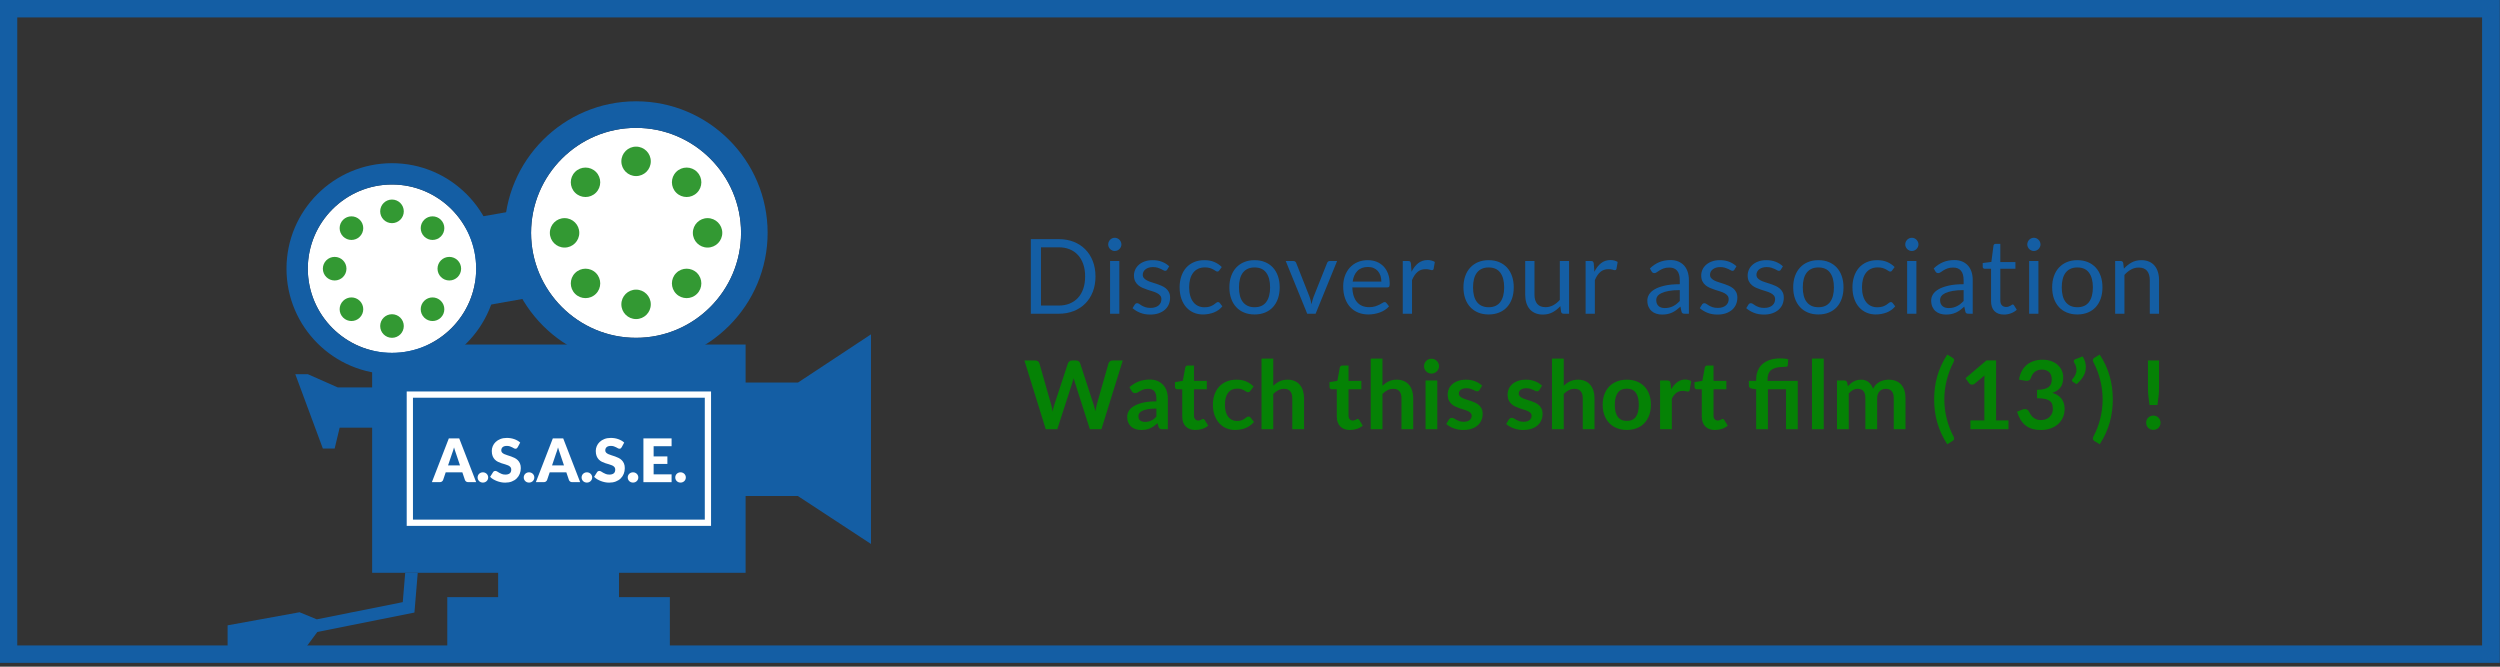 <?xml version="1.0" encoding="UTF-8" standalone="no"?>
<!DOCTYPE svg PUBLIC "-//W3C//DTD SVG 1.1//EN" "http://www.w3.org/Graphics/SVG/1.1/DTD/svg11.dtd">
<svg width="1200" height="320" viewBox="0 0 1200 320" version="1.1" xmlns="http://www.w3.org/2000/svg" xmlns:xlink="http://www.w3.org/1999/xlink" xml:space="preserve" xmlns:serif="http://www.serif.com/" style="fill-rule:evenodd;clip-rule:evenodd;">
    <rect x="0" y="0" width="1200" height="320" fill="#333333" stroke="none"/>
    <g id="Calque-1" serif:id="Calque 1">
        <g transform="matrix(-0.985,0.174,0.174,0.985,219.884,108.338)">
            <rect x="-26.983" y="-2.362" width="23.482" height="42.361" style="fill:rgb(20,94,164);"/>
        </g>
        <g transform="matrix(-1,0,0,1,305.311,162.156)">
            <path d="M-0.002,-100.779C27.783,-100.779 50.391,-78.175 50.391,-50.388C50.391,-22.603 27.783,0 -0.002,0C-27.787,0 -50.393,-22.603 -50.393,-50.388C-50.393,-78.175 -27.787,-100.779 -0.002,-100.779" style="fill:white;fill-rule:nonzero;"/>
        </g>
        <g transform="matrix(1,0,0,1,305.313,61.376)">
            <path d="M0,100.779C-27.785,100.779 -50.393,78.176 -50.393,50.391C-50.393,22.605 -27.785,0 0,0C27.785,0 50.391,22.605 50.391,50.391C50.391,78.176 27.785,100.779 0,100.779M0,-12.756C-34.818,-12.756 -63.149,15.571 -63.149,50.391C-63.149,85.21 -34.818,113.535 0,113.535C34.82,113.535 63.146,85.21 63.146,50.391C63.146,15.571 34.82,-12.756 0,-12.756" style="fill:rgb(20,94,164);fill-rule:nonzero;"/>
        </g>
        <g transform="matrix(0,1,1,0,305.316,70.383)">
            <path d="M7.064,-7.066C3.163,-7.066 0,-3.904 0,-0.003C0,3.901 3.163,7.064 7.064,7.064C10.968,7.064 14.13,3.901 14.13,-0.003C14.13,-3.904 10.968,-7.066 7.064,-7.066" style="fill:rgb(51,153,51);fill-rule:nonzero;"/>
        </g>
        <g transform="matrix(0,1,1,0,305.316,139.021)">
            <path d="M7.064,-7.066C3.162,-7.066 0,-3.904 0,-0.003C0,3.901 3.162,7.064 7.064,7.064C10.966,7.064 14.13,3.901 14.13,-0.003C14.13,-3.904 10.966,-7.066 7.064,-7.066" style="fill:rgb(51,153,51);fill-rule:nonzero;"/>
        </g>
        <g transform="matrix(1,0,0,1,270.995,104.702)">
            <path d="M0,14.132C-3.904,14.132 -7.067,10.97 -7.067,7.066C-7.067,3.163 -3.904,0 0,0C3.902,0 7.066,3.163 7.066,7.066C7.066,10.97 3.902,14.132 0,14.132" style="fill:rgb(51,153,51);fill-rule:nonzero;"/>
        </g>
        <g transform="matrix(1,0,0,1,339.632,104.702)">
            <path d="M0,14.132C-3.902,14.132 -7.064,10.97 -7.064,7.066C-7.064,3.163 -3.902,0 0,0C3.902,0 7.066,3.163 7.066,7.066C7.066,10.97 3.902,14.132 0,14.132" style="fill:rgb(51,153,51);fill-rule:nonzero;"/>
        </g>
        <g transform="matrix(0.707,0.707,0.707,-0.707,273.981,87.499)">
            <path d="M4.997,-2.07C1.095,-2.069 -2.067,1.092 -2.068,4.996C-2.069,8.897 1.093,12.062 4.997,12.062C8.898,12.062 12.062,8.898 12.063,4.997C12.064,1.093 8.9,-2.07 4.997,-2.07" style="fill:rgb(51,153,51);fill-rule:nonzero;"/>
        </g>
        <g transform="matrix(0.707,0.707,0.707,-0.707,322.516,136.035)">
            <path d="M4.996,-2.069C1.092,-2.069 -2.07,1.093 -2.069,4.996C-2.071,8.898 1.093,12.062 4.996,12.062C8.898,12.063 12.062,8.899 12.061,4.996C12.061,1.092 8.897,-2.071 4.996,-2.069" style="fill:rgb(51,153,51);fill-rule:nonzero;"/>
        </g>
        <g transform="matrix(0.707,-0.707,-0.707,-0.707,288.113,136.034)">
            <path d="M-4.997,-2.069C-8.9,-2.069 -12.062,1.093 -12.062,4.999C-12.061,8.9 -8.898,12.063 -4.997,12.063C-1.093,12.062 2.07,8.899 2.07,4.996C2.07,1.093 -1.095,-2.068 -4.997,-2.069" style="fill:rgb(51,153,51);fill-rule:nonzero;"/>
        </g>
        <g transform="matrix(0.707,-0.707,-0.707,-0.707,336.646,87.5)">
            <path d="M-4.996,-2.07C-8.9,-2.069 -12.061,1.093 -12.061,4.997C-12.061,8.899 -8.897,12.062 -4.996,12.063C-1.094,12.062 2.069,8.898 2.07,4.995C2.069,1.092 -1.094,-2.071 -4.996,-2.07" style="fill:rgb(51,153,51);fill-rule:nonzero;"/>
        </g>
        <g transform="matrix(1,0,0,1,383.071,288.842)">
            <path d="M0,-105.237L-25.186,-105.237L-25.186,-123.455L-204.437,-123.455L-204.437,-102.884L-220.958,-102.884L-235.326,-109.239L-241.333,-109.239L-228.104,-73.551L-222.438,-73.551L-220.042,-83.551L-204.437,-83.551L-204.437,-13.903L-143.963,-13.903L-143.963,-2.218L-168.378,-2.218L-168.378,23.116L-61.538,23.116L-61.538,-2.218L-85.953,-2.218L-85.953,-13.903L-25.186,-13.903L-25.186,-50.755L0,-50.755L0,-50.695L35,-27.74L35,-128.353L0,-105.237Z" style="fill:rgb(20,94,164);fill-rule:nonzero;"/>
        </g>
        <g transform="matrix(-1,0,0,1,536.521,120.326)">
            <rect x="196.719" y="69.079" width="143.083" height="61.516" style="fill:none;stroke:white;stroke-width:3px;"/>
        </g>
        <g transform="matrix(1,0,0,1,215.063,218.46)">
            <path d="M0,4.946L5.738,4.946L3.806,-0.807C3.681,-1.172 3.535,-1.602 3.367,-2.097C3.198,-2.592 3.033,-3.128 2.869,-3.705C2.715,-3.118 2.557,-2.575 2.394,-2.075C2.23,-1.575 2.076,-1.143 1.932,-0.778L0,4.946ZM13.496,12.977L9.718,12.977C9.295,12.977 8.947,12.879 8.672,12.681C8.398,12.485 8.208,12.232 8.103,11.925L6.863,8.262L-1.125,8.262L-2.365,11.925C-2.461,12.194 -2.648,12.436 -2.927,12.653C-3.206,12.869 -3.547,12.977 -3.951,12.977L-7.757,12.977L0.375,-8.031L5.364,-8.031L13.496,12.977Z" style="fill:white;fill-rule:nonzero;"/>
        </g>
        <g transform="matrix(1,0,0,1,229.251,229.174)">
            <path d="M0,0C0,-0.346 0.065,-0.668 0.194,-0.966C0.324,-1.264 0.502,-1.523 0.728,-1.745C0.954,-1.966 1.221,-2.142 1.528,-2.271C1.836,-2.4 2.172,-2.466 2.538,-2.466C2.893,-2.466 3.225,-2.4 3.532,-2.271C3.84,-2.142 4.109,-1.966 4.34,-1.745C4.57,-1.523 4.751,-1.264 4.88,-0.966C5.01,-0.668 5.075,-0.346 5.075,0C5.075,0.346 5.01,0.671 4.88,0.974C4.751,1.276 4.57,1.538 4.34,1.759C4.109,1.98 3.84,2.153 3.532,2.278C3.225,2.403 2.893,2.466 2.538,2.466C2.172,2.466 1.836,2.403 1.528,2.278C1.221,2.153 0.954,1.98 0.728,1.759C0.502,1.538 0.324,1.276 0.194,0.974C0.065,0.671 0,0.346 0,0" style="fill:white;fill-rule:nonzero;"/>
        </g>
        <g transform="matrix(1,0,0,1,248.485,227.17)">
            <path d="M0,-12.473C-0.144,-12.242 -0.295,-12.069 -0.454,-11.953C-0.613,-11.838 -0.817,-11.781 -1.067,-11.781C-1.288,-11.781 -1.526,-11.85 -1.781,-11.99C-2.036,-12.129 -2.324,-12.285 -2.646,-12.458C-2.968,-12.631 -3.335,-12.787 -3.749,-12.927C-4.162,-13.066 -4.633,-13.136 -5.162,-13.136C-6.075,-13.136 -6.755,-12.942 -7.202,-12.552C-7.649,-12.162 -7.873,-11.636 -7.873,-10.973C-7.873,-10.55 -7.738,-10.2 -7.469,-9.92C-7.2,-9.642 -6.847,-9.402 -6.409,-9.2C-5.972,-8.997 -5.472,-8.813 -4.91,-8.645C-4.347,-8.476 -3.773,-8.288 -3.187,-8.082C-2.6,-7.875 -2.026,-7.633 -1.463,-7.354C-0.901,-7.076 -0.401,-6.72 0.036,-6.287C0.474,-5.855 0.827,-5.328 1.096,-4.708C1.365,-4.088 1.5,-3.341 1.5,-2.466C1.5,-1.495 1.332,-0.587 0.995,0.258C0.658,1.105 0.17,1.842 -0.469,2.472C-1.108,3.102 -1.896,3.596 -2.833,3.958C-3.771,4.318 -4.835,4.498 -6.027,4.498C-6.681,4.498 -7.346,4.43 -8.024,4.297C-8.702,4.162 -9.357,3.971 -9.992,3.726C-10.626,3.481 -11.223,3.191 -11.78,2.854C-12.337,2.518 -12.823,2.143 -13.236,1.729L-11.794,-0.548C-11.688,-0.722 -11.54,-0.861 -11.347,-0.967C-11.155,-1.073 -10.949,-1.125 -10.728,-1.125C-10.439,-1.125 -10.148,-1.034 -9.855,-0.851C-9.562,-0.668 -9.23,-0.467 -8.86,-0.245C-8.49,-0.025 -8.065,0.177 -7.584,0.36C-7.104,0.543 -6.537,0.633 -5.883,0.633C-4.999,0.633 -4.311,0.439 -3.821,0.049C-3.331,-0.339 -3.085,-0.957 -3.085,-1.803C-3.085,-2.293 -3.22,-2.692 -3.489,-2.999C-3.758,-3.307 -4.112,-3.562 -4.549,-3.764C-4.986,-3.966 -5.484,-4.144 -6.042,-4.297C-6.599,-4.451 -7.171,-4.621 -7.757,-4.809C-8.344,-4.996 -8.916,-5.227 -9.473,-5.501C-10.03,-5.776 -10.528,-6.136 -10.965,-6.582C-11.403,-7.03 -11.756,-7.587 -12.025,-8.255C-12.294,-8.923 -12.429,-9.747 -12.429,-10.728C-12.429,-11.516 -12.27,-12.285 -11.953,-13.035C-11.636,-13.785 -11.169,-14.452 -10.554,-15.039C-9.939,-15.625 -9.185,-16.094 -8.291,-16.445C-7.396,-16.795 -6.373,-16.971 -5.219,-16.971C-4.576,-16.971 -3.948,-16.921 -3.338,-16.82C-2.728,-16.719 -2.148,-16.57 -1.601,-16.372C-1.052,-16.176 -0.541,-15.941 -0.065,-15.666C0.411,-15.392 0.836,-15.082 1.211,-14.737L0,-12.473Z" style="fill:white;fill-rule:nonzero;"/>
        </g>
        <g transform="matrix(1,0,0,1,251.398,229.174)">
            <path d="M0,0C0,-0.346 0.065,-0.668 0.194,-0.966C0.324,-1.264 0.502,-1.523 0.728,-1.745C0.954,-1.966 1.221,-2.142 1.528,-2.271C1.836,-2.4 2.172,-2.466 2.538,-2.466C2.893,-2.466 3.225,-2.4 3.532,-2.271C3.84,-2.142 4.109,-1.966 4.34,-1.745C4.57,-1.523 4.751,-1.264 4.88,-0.966C5.01,-0.668 5.075,-0.346 5.075,0C5.075,0.346 5.01,0.671 4.88,0.974C4.751,1.276 4.57,1.538 4.34,1.759C4.109,1.98 3.84,2.153 3.532,2.278C3.225,2.403 2.893,2.466 2.538,2.466C2.172,2.466 1.836,2.403 1.528,2.278C1.221,2.153 0.954,1.98 0.728,1.759C0.502,1.538 0.324,1.276 0.194,0.974C0.065,0.671 0,0.346 0,0" style="fill:white;fill-rule:nonzero;"/>
        </g>
        <g transform="matrix(1,0,0,1,264.979,218.46)">
            <path d="M0,4.946L5.738,4.946L3.807,-0.807C3.682,-1.172 3.535,-1.602 3.367,-2.097C3.198,-2.592 3.033,-3.128 2.869,-3.705C2.715,-3.118 2.557,-2.575 2.394,-2.075C2.23,-1.575 2.076,-1.143 1.932,-0.778L0,4.946ZM13.496,12.977L9.718,12.977C9.295,12.977 8.947,12.879 8.672,12.681C8.398,12.485 8.209,12.232 8.104,11.925L6.863,8.262L-1.125,8.262L-2.365,11.925C-2.461,12.194 -2.648,12.436 -2.927,12.653C-3.206,12.869 -3.547,12.977 -3.951,12.977L-7.757,12.977L0.375,-8.031L5.363,-8.031L13.496,12.977Z" style="fill:white;fill-rule:nonzero;"/>
        </g>
        <g transform="matrix(1,0,0,1,279.167,229.174)">
            <path d="M0,0C0,-0.346 0.065,-0.668 0.195,-0.966C0.324,-1.264 0.502,-1.523 0.729,-1.745C0.954,-1.966 1.221,-2.142 1.529,-2.271C1.836,-2.4 2.172,-2.466 2.538,-2.466C2.894,-2.466 3.225,-2.4 3.533,-2.271C3.84,-2.142 4.109,-1.966 4.34,-1.745C4.57,-1.523 4.752,-1.264 4.881,-0.966C5.011,-0.668 5.076,-0.346 5.076,0C5.076,0.346 5.011,0.671 4.881,0.974C4.752,1.276 4.57,1.538 4.34,1.759C4.109,1.98 3.84,2.153 3.533,2.278C3.225,2.403 2.894,2.466 2.538,2.466C2.172,2.466 1.836,2.403 1.529,2.278C1.221,2.153 0.954,1.98 0.729,1.759C0.502,1.538 0.324,1.276 0.195,0.974C0.065,0.671 0,0.346 0,0" style="fill:white;fill-rule:nonzero;"/>
        </g>
        <g transform="matrix(1,0,0,1,298.401,227.17)">
            <path d="M0,-12.473C-0.145,-12.242 -0.295,-12.069 -0.454,-11.953C-0.613,-11.838 -0.816,-11.781 -1.066,-11.781C-1.288,-11.781 -1.525,-11.85 -1.781,-11.99C-2.035,-12.129 -2.324,-12.285 -2.646,-12.458C-2.968,-12.631 -3.336,-12.787 -3.748,-12.927C-4.162,-13.066 -4.633,-13.136 -5.162,-13.136C-6.075,-13.136 -6.755,-12.942 -7.202,-12.552C-7.648,-12.162 -7.873,-11.636 -7.873,-10.973C-7.873,-10.55 -7.738,-10.2 -7.469,-9.92C-7.199,-9.642 -6.847,-9.402 -6.409,-9.2C-5.972,-8.997 -5.472,-8.813 -4.91,-8.645C-4.348,-8.476 -3.773,-8.288 -3.187,-8.082C-2.6,-7.875 -2.025,-7.633 -1.463,-7.354C-0.9,-7.076 -0.401,-6.72 0.036,-6.287C0.474,-5.855 0.826,-5.328 1.096,-4.708C1.365,-4.088 1.5,-3.341 1.5,-2.466C1.5,-1.495 1.332,-0.587 0.995,0.258C0.658,1.105 0.17,1.842 -0.469,2.472C-1.107,3.102 -1.896,3.596 -2.833,3.958C-3.771,4.318 -4.835,4.498 -6.027,4.498C-6.681,4.498 -7.346,4.43 -8.023,4.297C-8.701,4.162 -9.357,3.971 -9.992,3.726C-10.627,3.481 -11.223,3.191 -11.779,2.854C-12.338,2.518 -12.822,2.143 -13.236,1.729L-11.795,-0.548C-11.688,-0.722 -11.539,-0.861 -11.348,-0.967C-11.155,-1.073 -10.949,-1.125 -10.728,-1.125C-10.439,-1.125 -10.148,-1.034 -9.855,-0.851C-9.563,-0.668 -9.23,-0.467 -8.86,-0.245C-8.49,-0.025 -8.064,0.177 -7.584,0.36C-7.104,0.543 -6.537,0.633 -5.883,0.633C-4.998,0.633 -4.311,0.439 -3.82,0.049C-3.33,-0.339 -3.086,-0.957 -3.086,-1.803C-3.086,-2.293 -3.221,-2.692 -3.489,-2.999C-3.758,-3.307 -4.111,-3.562 -4.549,-3.764C-4.986,-3.966 -5.484,-4.144 -6.041,-4.297C-6.6,-4.451 -7.171,-4.621 -7.758,-4.809C-8.344,-4.996 -8.916,-5.227 -9.473,-5.501C-10.03,-5.776 -10.527,-6.136 -10.965,-6.582C-11.402,-7.03 -11.756,-7.587 -12.025,-8.255C-12.295,-8.923 -12.429,-9.747 -12.429,-10.728C-12.429,-11.516 -12.27,-12.285 -11.953,-13.035C-11.636,-13.785 -11.17,-14.452 -10.555,-15.039C-9.939,-15.625 -9.185,-16.094 -8.291,-16.445C-7.396,-16.795 -6.373,-16.971 -5.219,-16.971C-4.576,-16.971 -3.948,-16.921 -3.338,-16.82C-2.728,-16.719 -2.148,-16.57 -1.601,-16.372C-1.053,-16.176 -0.541,-15.941 -0.064,-15.666C0.411,-15.392 0.836,-15.082 1.211,-14.737L0,-12.473Z" style="fill:white;fill-rule:nonzero;"/>
        </g>
        <g transform="matrix(1,0,0,1,301.313,229.174)">
            <path d="M0,0C0,-0.346 0.065,-0.668 0.195,-0.966C0.324,-1.264 0.502,-1.523 0.729,-1.745C0.954,-1.966 1.221,-2.142 1.529,-2.271C1.836,-2.4 2.172,-2.466 2.538,-2.466C2.894,-2.466 3.225,-2.4 3.533,-2.271C3.84,-2.142 4.109,-1.966 4.34,-1.745C4.57,-1.523 4.752,-1.264 4.881,-0.966C5.011,-0.668 5.076,-0.346 5.076,0C5.076,0.346 5.011,0.671 4.881,0.974C4.752,1.276 4.57,1.538 4.34,1.759C4.109,1.98 3.84,2.153 3.533,2.278C3.225,2.403 2.894,2.466 2.538,2.466C2.172,2.466 1.836,2.403 1.529,2.278C1.221,2.153 0.954,1.98 0.729,1.759C0.502,1.538 0.324,1.276 0.195,0.974C0.065,0.671 0,0.346 0,0" style="fill:white;fill-rule:nonzero;"/>
        </g>
        <g transform="matrix(1,0,0,1,322.364,231.438)">
            <path d="M0,-21.008L0,-17.259L-8.622,-17.259L-8.622,-12.357L-2.018,-12.357L-2.018,-8.752L-8.622,-8.752L-8.622,-3.749L0,-3.749L0,0L-13.524,0L-13.524,-21.008L0,-21.008Z" style="fill:white;fill-rule:nonzero;"/>
        </g>
        <g transform="matrix(1,0,0,1,324.124,229.174)">
            <path d="M0,0C0,-0.346 0.064,-0.668 0.193,-0.966C0.324,-1.264 0.502,-1.523 0.727,-1.745C0.953,-1.966 1.221,-2.142 1.527,-2.271C1.836,-2.4 2.172,-2.466 2.537,-2.466C2.893,-2.466 3.225,-2.4 3.531,-2.271C3.84,-2.142 4.109,-1.966 4.34,-1.745C4.57,-1.523 4.75,-1.264 4.879,-0.966C5.01,-0.668 5.074,-0.346 5.074,0C5.074,0.346 5.01,0.671 4.879,0.974C4.75,1.276 4.57,1.538 4.34,1.759C4.109,1.98 3.84,2.153 3.531,2.278C3.225,2.403 2.893,2.466 2.537,2.466C2.172,2.466 1.836,2.403 1.527,2.278C1.221,2.153 0.953,1.98 0.727,1.759C0.502,1.538 0.324,1.276 0.193,0.974C0.064,0.671 0,0.346 0,0" style="fill:white;fill-rule:nonzero;"/>
        </g>
        <g transform="matrix(-1,0,0,1,188.153,169.375)">
            <path d="M0,-80.814C22.28,-80.814 40.408,-62.687 40.408,-40.406C40.408,-18.125 22.28,0 0,0C-22.282,0 -40.408,-18.125 -40.408,-40.406C-40.408,-62.687 -22.282,-80.814 0,-80.814" style="fill:white;fill-rule:nonzero;"/>
        </g>
        <g transform="matrix(1,0,0,1,188.153,88.56)">
            <path d="M0,80.815C-22.28,80.815 -40.408,62.69 -40.408,40.409C-40.408,18.128 -22.28,0.001 0,0.001C22.282,0.001 40.408,18.128 40.408,40.409C40.408,62.69 22.282,80.815 0,80.815M0,-10.229C-27.922,-10.229 -50.637,12.487 -50.637,40.409C-50.637,68.331 -27.922,91.044 0,91.044C27.922,91.044 50.638,68.331 50.638,40.409C50.638,12.487 27.922,-10.229 0,-10.229" style="fill:rgb(20,94,164);fill-rule:nonzero;"/>
        </g>
        <g transform="matrix(0,1,1,0,188.154,95.784)">
            <path d="M5.666,-5.666C2.537,-5.666 0,-3.13 0,-0.001C0,3.129 2.537,5.666 5.666,5.666C8.795,5.666 11.332,3.129 11.332,-0.001C11.332,-3.13 8.795,-5.666 5.666,-5.666" style="fill:rgb(51,153,51);fill-rule:nonzero;"/>
        </g>
        <g transform="matrix(0,1,1,0,188.154,150.823)">
            <path d="M5.666,-5.666C2.537,-5.666 0.002,-3.13 0.002,-0.001C0.002,3.129 2.537,5.666 5.666,5.666C8.793,5.666 11.33,3.129 11.33,-0.001C11.33,-3.13 8.793,-5.666 5.666,-5.666" style="fill:rgb(51,153,51);fill-rule:nonzero;"/>
        </g>
        <g transform="matrix(1,0,0,1,160.634,123.303)">
            <path d="M0,11.332C-3.129,11.332 -5.666,8.797 -5.666,5.666C-5.666,2.537 -3.129,0 0,0C3.13,0 5.667,2.537 5.667,5.666C5.667,8.797 3.13,11.332 0,11.332" style="fill:rgb(51,153,51);fill-rule:nonzero;"/>
        </g>
        <g transform="matrix(1,0,0,1,215.673,123.303)">
            <path d="M0,11.332C-3.128,11.332 -5.665,8.797 -5.665,5.666C-5.665,2.537 -3.128,0 0,0C3.13,0 5.667,2.537 5.667,5.666C5.667,8.797 3.13,11.332 0,11.332" style="fill:rgb(51,153,51);fill-rule:nonzero;"/>
        </g>
        <g transform="matrix(0.707,0.707,0.707,-0.707,163.028,109.509)">
            <path d="M4.007,-1.66C0.879,-1.66 -1.658,0.877 -1.659,4.007C-1.658,7.135 0.877,9.673 4.007,9.673C7.138,9.673 9.675,7.136 9.674,4.007C9.674,0.877 7.137,-1.66 4.007,-1.66" style="fill:rgb(51,153,51);fill-rule:nonzero;"/>
        </g>
        <g transform="matrix(0.707,0.707,0.707,-0.707,201.947,148.43)">
            <path d="M4.006,-1.659C0.877,-1.659 -1.661,0.878 -1.66,4.008C-1.66,7.138 0.877,9.674 4.006,9.674C7.136,9.674 9.673,7.136 9.673,4.007C9.673,0.877 7.136,-1.659 4.006,-1.659" style="fill:rgb(51,153,51);fill-rule:nonzero;"/>
        </g>
        <g transform="matrix(0.707,-0.707,-0.707,-0.707,174.361,148.43)">
            <path d="M-4.007,-1.659C-7.136,-1.659 -9.673,0.877 -9.672,4.009C-9.673,7.137 -7.136,9.674 -4.007,9.674C-0.877,9.674 1.66,7.137 1.66,4.008C1.661,0.877 -0.877,-1.659 -4.007,-1.659" style="fill:rgb(51,153,51);fill-rule:nonzero;"/>
        </g>
        <g transform="matrix(0.707,-0.707,-0.707,-0.707,213.279,109.51)">
            <path d="M-4.006,-1.659C-7.136,-1.659 -9.671,0.876 -9.672,4.007C-9.673,7.136 -7.136,9.673 -4.006,9.674C-0.878,9.673 1.659,7.136 1.661,4.007C1.661,0.876 -0.877,-1.66 -4.006,-1.659" style="fill:rgb(51,153,51);fill-rule:nonzero;"/>
        </g>
        <g transform="matrix(1,0,0,1,200.519,310.627)">
            <path d="M0,-35.688L-6.021,-35.688L-7.194,-21.603L-48.47,-13.348L-56.73,-16.749L-91.274,-10.468L-91.274,0L-53.59,0L-48.206,-7.282L-1.59,-16.605L0,-35.688Z" style="fill:rgb(20,94,164);fill-rule:nonzero;"/>
        </g>
        <g transform="matrix(1,0,0,1,0,-1.822)">
            <path d="M8.289,311.638L1191.4,311.638L1191.4,10.183L8.289,10.183L8.289,311.638ZM1199.9,320L-0.216,320L-0.216,1.822L1199.9,1.822L1199.9,320Z" style="fill:rgb(20,94,164);fill-rule:nonzero;"/>
        </g>
        <g transform="matrix(1,0,0,1,520.861,132.674)">
            <path d="M0,0.025C0,-2.174 -0.3,-4.14 -0.899,-5.873C-1.5,-7.605 -2.349,-9.072 -3.449,-10.271C-4.548,-11.471 -5.881,-12.387 -7.447,-13.02C-9.013,-13.653 -10.754,-13.97 -12.67,-13.97L-21.191,-13.97L-21.191,13.994L-12.67,13.994C-10.754,13.994 -9.013,13.678 -7.447,13.045C-5.881,12.412 -4.548,11.5 -3.449,10.308C-2.349,9.117 -1.5,7.655 -0.899,5.922C-0.3,4.19 0,2.224 0,0.025M4.973,0.025C4.973,2.707 4.548,5.148 3.699,7.347C2.849,9.546 1.649,11.429 0.1,12.995C-1.449,14.561 -3.307,15.773 -5.473,16.63C-7.639,17.489 -10.038,17.918 -12.67,17.918L-26.064,17.918L-26.064,-17.893L-12.67,-17.893C-10.038,-17.893 -7.639,-17.464 -5.473,-16.606C-3.307,-15.747 -1.449,-14.532 0.1,-12.957C1.649,-11.383 2.849,-9.496 3.699,-7.297C4.548,-5.098 4.973,-2.657 4.973,0.025" style="fill:rgb(20,94,164);fill-rule:nonzero;"/>
        </g>
        <g transform="matrix(1,0,0,1,0,-55.276)">
            <path d="M537.279,205.868L532.831,205.868L532.831,180.553L537.279,180.553L537.279,205.868ZM538.278,172.606C538.278,173.04 538.191,173.443 538.016,173.818C537.841,174.193 537.607,174.526 537.316,174.818C537.024,175.109 536.687,175.339 536.304,175.505C535.92,175.672 535.513,175.755 535.08,175.755C534.646,175.755 534.242,175.672 533.868,175.505C533.493,175.339 533.159,175.109 532.868,174.818C532.576,174.526 532.347,174.193 532.181,173.818C532.014,173.443 531.931,173.04 531.931,172.606C531.931,172.173 532.014,171.761 532.181,171.369C532.347,170.978 532.576,170.636 532.868,170.345C533.159,170.053 533.493,169.824 533.868,169.657C534.242,169.491 534.646,169.408 535.08,169.408C535.513,169.408 535.92,169.491 536.304,169.657C536.687,169.824 537.024,170.053 537.316,170.345C537.607,170.636 537.841,170.978 538.016,171.369C538.191,171.761 538.278,172.173 538.278,172.606" style="fill:rgb(20,94,164);fill-rule:nonzero;"/>
        </g>
        <g transform="matrix(1,0,0,1,560.219,146.419)">
            <path d="M0,-16.969C-0.2,-16.602 -0.508,-16.419 -0.925,-16.419C-1.174,-16.419 -1.458,-16.511 -1.774,-16.694C-2.091,-16.877 -2.478,-17.081 -2.936,-17.306C-3.395,-17.531 -3.94,-17.739 -4.573,-17.931C-5.207,-18.122 -5.956,-18.219 -6.822,-18.219C-7.572,-18.219 -8.247,-18.122 -8.846,-17.931C-9.446,-17.739 -9.958,-17.477 -10.383,-17.144C-10.808,-16.81 -11.133,-16.423 -11.358,-15.982C-11.583,-15.54 -11.695,-15.061 -11.695,-14.545C-11.695,-13.895 -11.508,-13.353 -11.133,-12.921C-10.758,-12.487 -10.263,-12.112 -9.646,-11.796C-9.03,-11.479 -8.33,-11.2 -7.547,-10.959C-6.764,-10.717 -5.96,-10.459 -5.135,-10.184C-4.311,-9.909 -3.507,-9.605 -2.724,-9.272C-1.941,-8.938 -1.241,-8.522 -0.625,-8.022C-0.009,-7.523 0.487,-6.91 0.862,-6.186C1.237,-5.461 1.424,-4.59 1.424,-3.574C1.424,-2.408 1.216,-1.329 0.8,-0.338C0.383,0.654 -0.233,1.511 -1.049,2.236C-1.866,2.961 -2.866,3.531 -4.048,3.948C-5.231,4.364 -6.597,4.573 -8.146,4.573C-9.913,4.573 -11.512,4.285 -12.945,3.71C-14.378,3.135 -15.594,2.398 -16.593,1.499L-15.543,-0.2C-15.411,-0.417 -15.252,-0.584 -15.069,-0.7C-14.886,-0.817 -14.644,-0.875 -14.344,-0.875C-14.044,-0.875 -13.728,-0.759 -13.395,-0.526C-13.062,-0.292 -12.657,-0.034 -12.183,0.249C-11.708,0.532 -11.133,0.791 -10.458,1.024C-9.784,1.258 -8.938,1.374 -7.922,1.374C-7.056,1.374 -6.297,1.261 -5.647,1.036C-4.998,0.811 -4.457,0.508 -4.023,0.124C-3.59,-0.259 -3.27,-0.7 -3.061,-1.2C-2.853,-1.7 -2.749,-2.233 -2.749,-2.8C-2.749,-3.499 -2.936,-4.078 -3.311,-4.536C-3.686,-4.994 -4.182,-5.386 -4.798,-5.711C-5.415,-6.036 -6.119,-6.319 -6.91,-6.56C-7.701,-6.802 -8.509,-7.056 -9.333,-7.323C-10.158,-7.589 -10.967,-7.893 -11.758,-8.235C-12.549,-8.576 -13.253,-9.005 -13.869,-9.522C-14.486,-10.038 -14.981,-10.675 -15.356,-11.433C-15.731,-12.192 -15.918,-13.112 -15.918,-14.195C-15.918,-15.161 -15.719,-16.09 -15.319,-16.981C-14.919,-17.872 -14.336,-18.656 -13.569,-19.33C-12.803,-20.005 -11.862,-20.542 -10.746,-20.942C-9.629,-21.342 -8.355,-21.542 -6.922,-21.542C-5.256,-21.542 -3.761,-21.28 -2.437,-20.755C-1.112,-20.23 0.033,-19.509 1,-18.593L0,-16.969Z" style="fill:rgb(20,94,164);fill-rule:nonzero;"/>
        </g>
        <g transform="matrix(1,0,0,1,585.284,146.044)">
            <path d="M0,-16.269C-0.134,-16.085 -0.267,-15.944 -0.4,-15.844C-0.533,-15.745 -0.725,-15.694 -0.975,-15.694C-1.225,-15.694 -1.496,-15.798 -1.787,-16.007C-2.079,-16.215 -2.449,-16.444 -2.899,-16.694C-3.349,-16.944 -3.895,-17.173 -4.536,-17.381C-5.177,-17.589 -5.964,-17.693 -6.897,-17.693C-8.13,-17.693 -9.221,-17.473 -10.171,-17.031C-11.121,-16.59 -11.916,-15.953 -12.558,-15.12C-13.199,-14.287 -13.682,-13.279 -14.007,-12.096C-14.332,-10.913 -14.494,-9.588 -14.494,-8.123C-14.494,-6.589 -14.319,-5.227 -13.969,-4.037C-13.62,-2.845 -13.128,-1.846 -12.495,-1.038C-11.862,-0.229 -11.092,0.387 -10.184,0.812C-9.275,1.236 -8.255,1.449 -7.122,1.449C-6.04,1.449 -5.148,1.32 -4.448,1.062C-3.749,0.803 -3.166,0.516 -2.699,0.199C-2.233,-0.117 -1.849,-0.404 -1.549,-0.663C-1.25,-0.921 -0.95,-1.05 -0.65,-1.05C-0.267,-1.05 0.017,-0.909 0.2,-0.625L1.449,0.999C0.35,2.348 -1.024,3.335 -2.674,3.96C-4.323,4.585 -6.064,4.898 -7.897,4.898C-9.48,4.898 -10.95,4.606 -12.308,4.023C-13.666,3.439 -14.844,2.594 -15.844,1.486C-16.843,0.378 -17.63,-0.983 -18.205,-2.6C-18.78,-4.215 -19.067,-6.057 -19.067,-8.123C-19.067,-10.005 -18.805,-11.746 -18.28,-13.345C-17.755,-14.945 -16.989,-16.323 -15.981,-17.481C-14.973,-18.639 -13.728,-19.543 -12.245,-20.192C-10.762,-20.842 -9.063,-21.167 -7.147,-21.167C-5.381,-21.167 -3.815,-20.88 -2.449,-20.305C-1.083,-19.73 0.125,-18.918 1.174,-17.869L0,-16.269Z" style="fill:rgb(20,94,164);fill-rule:nonzero;"/>
        </g>
        <g transform="matrix(1,0,0,1,602.201,128.351)">
            <path d="M0,19.117C2.5,19.117 4.365,18.28 5.598,16.605C6.83,14.931 7.447,12.595 7.447,9.596C7.447,6.58 6.83,4.231 5.598,2.549C4.365,0.866 2.5,0.025 0,0.025C-1.266,0.025 -2.366,0.242 -3.298,0.674C-4.231,1.108 -5.01,1.732 -5.635,2.549C-6.26,3.365 -6.726,4.369 -7.034,5.56C-7.343,6.751 -7.497,8.096 -7.497,9.596C-7.497,11.095 -7.343,12.436 -7.034,13.619C-6.726,14.802 -6.26,15.798 -5.635,16.605C-5.01,17.413 -4.231,18.034 -3.298,18.467C-2.366,18.901 -1.266,19.117 0,19.117M0,-3.474C1.85,-3.474 3.52,-3.166 5.012,-2.55C6.502,-1.933 7.768,-1.058 8.809,0.075C9.85,1.208 10.65,2.578 11.209,4.185C11.766,5.793 12.045,7.588 12.045,9.571C12.045,11.57 11.766,13.369 11.209,14.969C10.65,16.568 9.85,17.934 8.809,19.067C7.768,20.2 6.502,21.07 5.012,21.678C3.52,22.286 1.85,22.591 0,22.591C-1.849,22.591 -3.52,22.286 -5.01,21.678C-6.501,21.07 -7.771,20.2 -8.821,19.067C-9.871,17.934 -10.679,16.568 -11.245,14.969C-11.812,13.369 -12.095,11.57 -12.095,9.571C-12.095,7.588 -11.812,5.793 -11.245,4.185C-10.679,2.578 -9.871,1.208 -8.821,0.075C-7.771,-1.058 -6.501,-1.933 -5.01,-2.55C-3.52,-3.166 -1.849,-3.474 0,-3.474" style="fill:rgb(20,94,164);fill-rule:nonzero;"/>
        </g>
        <g transform="matrix(1,0,0,1,617.146,150.592)">
            <path d="M0,-25.315L3.648,-25.315C3.998,-25.315 4.289,-25.223 4.522,-25.04C4.756,-24.857 4.923,-24.64 5.022,-24.39L11.445,-8.097C11.678,-7.497 11.861,-6.897 11.995,-6.297C12.128,-5.698 12.253,-5.106 12.369,-4.523C12.503,-5.106 12.645,-5.698 12.794,-6.297C12.944,-6.897 13.136,-7.497 13.369,-8.097L19.866,-24.39C19.967,-24.656 20.129,-24.877 20.354,-25.052C20.579,-25.227 20.857,-25.315 21.191,-25.315L24.665,-25.315L14.344,0L10.32,0L0,-25.315Z" style="fill:rgb(20,94,164);fill-rule:nonzero;"/>
        </g>
        <g transform="matrix(1,0,0,1,656.654,147.669)">
            <path d="M0,-19.518C-2.149,-19.518 -3.841,-18.897 -5.073,-17.656C-6.307,-16.415 -7.072,-14.695 -7.372,-12.496L6.397,-12.496C6.397,-13.529 6.256,-14.474 5.973,-15.332C5.688,-16.19 5.272,-16.932 4.723,-17.556C4.173,-18.181 3.502,-18.664 2.711,-19.006C1.92,-19.347 1.016,-19.518 0,-19.518M-0.1,-22.791C1.416,-22.791 2.815,-22.538 4.099,-22.029C5.381,-21.521 6.488,-20.788 7.422,-19.831C8.354,-18.872 9.084,-17.689 9.608,-16.282C10.133,-14.874 10.396,-13.27 10.396,-11.471C10.396,-10.771 10.32,-10.305 10.171,-10.072C10.021,-9.838 9.737,-9.722 9.321,-9.722L-7.522,-9.722C-7.489,-8.122 -7.272,-6.731 -6.872,-5.549C-6.473,-4.366 -5.923,-3.378 -5.223,-2.587C-4.523,-1.796 -3.69,-1.205 -2.724,-0.813C-1.758,-0.421 -0.675,-0.226 0.524,-0.226C1.641,-0.226 2.603,-0.354 3.411,-0.613C4.219,-0.871 4.914,-1.15 5.498,-1.45C6.081,-1.75 6.568,-2.029 6.96,-2.288C7.351,-2.545 7.688,-2.675 7.972,-2.675C8.338,-2.675 8.621,-2.533 8.821,-2.25L10.07,-0.625C9.521,0.041 8.862,0.62 8.097,1.111C7.33,1.603 6.51,2.007 5.635,2.323C4.761,2.64 3.856,2.877 2.924,3.035C1.99,3.193 1.065,3.273 0.149,3.273C-1.6,3.273 -3.211,2.977 -4.686,2.386C-6.16,1.795 -7.435,0.928 -8.509,-0.213C-9.584,-1.354 -10.421,-2.766 -11.021,-4.449C-11.62,-6.132 -11.92,-8.064 -11.92,-10.247C-11.92,-12.013 -11.649,-13.662 -11.108,-15.195C-10.567,-16.727 -9.788,-18.056 -8.771,-19.181C-7.756,-20.305 -6.515,-21.188 -5.048,-21.83C-3.582,-22.471 -1.933,-22.791 -0.1,-22.791" style="fill:rgb(20,94,164);fill-rule:nonzero;"/>
        </g>
        <g transform="matrix(1,0,0,1,673.321,124.827)">
            <path d="M0,25.765L0,0.45L2.549,0.45C3.032,0.45 3.365,0.542 3.549,0.725C3.731,0.909 3.856,1.225 3.924,1.675L4.224,5.623C5.09,3.857 6.16,2.479 7.435,1.487C8.709,0.496 10.204,0 11.92,0C12.62,0 13.253,0.08 13.819,0.238C14.386,0.396 14.91,0.617 15.394,0.9L14.819,4.224C14.702,4.64 14.444,4.848 14.044,4.848C13.811,4.848 13.453,4.769 12.97,4.611C12.486,4.453 11.812,4.374 10.945,4.374C9.396,4.374 8.101,4.824 7.06,5.723C6.019,6.623 5.148,7.931 4.448,9.646L4.448,25.765L0,25.765Z" style="fill:rgb(20,94,164);fill-rule:nonzero;"/>
        </g>
        <g transform="matrix(1,0,0,1,714.554,128.351)">
            <path d="M0,19.117C2.499,19.117 4.364,18.28 5.598,16.605C6.83,14.931 7.447,12.595 7.447,9.596C7.447,6.58 6.83,4.231 5.598,2.549C4.364,0.866 2.499,0.025 0,0.025C-1.267,0.025 -2.366,0.242 -3.299,0.674C-4.232,1.108 -5.011,1.732 -5.636,2.549C-6.26,3.365 -6.727,4.369 -7.035,5.56C-7.344,6.751 -7.497,8.096 -7.497,9.596C-7.497,11.095 -7.344,12.436 -7.035,13.619C-6.727,14.802 -6.26,15.798 -5.636,16.605C-5.011,17.413 -4.232,18.034 -3.299,18.467C-2.366,18.901 -1.267,19.117 0,19.117M0,-3.474C1.849,-3.474 3.52,-3.166 5.011,-2.55C6.501,-1.933 7.768,-1.058 8.809,0.075C9.85,1.208 10.649,2.578 11.208,4.185C11.766,5.793 12.045,7.588 12.045,9.571C12.045,11.57 11.766,13.369 11.208,14.969C10.649,16.568 9.85,17.934 8.809,19.067C7.768,20.2 6.501,21.07 5.011,21.678C3.52,22.286 1.849,22.591 0,22.591C-1.85,22.591 -3.52,22.286 -5.011,21.678C-6.502,21.07 -7.772,20.2 -8.821,19.067C-9.871,17.934 -10.68,16.568 -11.246,14.969C-11.813,13.369 -12.096,11.57 -12.096,9.571C-12.096,7.588 -11.813,5.793 -11.246,4.185C-10.68,2.578 -9.871,1.208 -8.821,0.075C-7.772,-1.058 -6.502,-1.933 -5.011,-2.55C-3.52,-3.166 -1.85,-3.474 0,-3.474" style="fill:rgb(20,94,164);fill-rule:nonzero;"/>
        </g>
        <g transform="matrix(1,0,0,1,736.546,150.992)">
            <path d="M0,-25.715L0,-9.571C0,-7.655 0.441,-6.173 1.324,-5.123C2.207,-4.073 3.54,-3.549 5.322,-3.549C6.622,-3.549 7.847,-3.857 8.996,-4.473C10.146,-5.09 11.203,-5.948 12.17,-7.048L12.17,-25.715L16.618,-25.715L16.618,-0.4L13.969,-0.4C13.336,-0.4 12.936,-0.708 12.77,-1.325L12.42,-4.048C11.32,-2.832 10.087,-1.853 8.722,-1.112C7.355,-0.371 5.789,0 4.023,0C2.641,0 1.42,-0.23 0.362,-0.688C-0.696,-1.146 -1.583,-1.791 -2.299,-2.624C-3.016,-3.457 -3.553,-4.465 -3.911,-5.648C-4.27,-6.831 -4.448,-8.138 -4.448,-9.571L-4.448,-25.715L0,-25.715Z" style="fill:rgb(20,94,164);fill-rule:nonzero;"/>
        </g>
        <g transform="matrix(1,0,0,1,761.086,124.827)">
            <path d="M0,25.765L0,0.45L2.549,0.45C3.032,0.45 3.365,0.542 3.549,0.725C3.731,0.909 3.856,1.225 3.924,1.675L4.224,5.623C5.09,3.857 6.16,2.479 7.435,1.487C8.709,0.496 10.204,0 11.92,0C12.62,0 13.253,0.08 13.819,0.238C14.386,0.396 14.91,0.617 15.394,0.9L14.819,4.224C14.702,4.64 14.444,4.848 14.044,4.848C13.811,4.848 13.453,4.769 12.97,4.611C12.486,4.453 11.812,4.374 10.945,4.374C9.396,4.374 8.101,4.824 7.06,5.723C6.019,6.623 5.148,7.931 4.448,9.646L4.448,25.765L0,25.765Z" style="fill:rgb(20,94,164);fill-rule:nonzero;"/>
        </g>
        <g transform="matrix(1,0,0,1,799.119,127.951)">
            <path d="M0,19.917C0.783,19.917 1.5,19.838 2.149,19.68C2.799,19.521 3.411,19.297 3.986,19.005C4.561,18.714 5.11,18.36 5.636,17.943C6.16,17.527 6.673,17.052 7.173,16.519L7.173,11.296C5.123,11.296 3.382,11.426 1.949,11.686C0.517,11.945 -0.649,12.285 -1.549,12.703C-2.448,13.123 -3.103,13.617 -3.511,14.187C-3.919,14.756 -4.123,15.393 -4.123,16.097C-4.123,16.767 -4.015,17.345 -3.798,17.831C-3.582,18.317 -3.29,18.715 -2.924,19.025C-2.558,19.335 -2.124,19.562 -1.624,19.704C-1.124,19.846 -0.583,19.917 0,19.917M11.546,22.641L9.571,22.641C9.138,22.641 8.788,22.575 8.521,22.441C8.255,22.308 8.08,22.025 7.997,21.591L7.497,19.243C6.831,19.842 6.181,20.379 5.548,20.855C4.915,21.329 4.249,21.729 3.549,22.054C2.85,22.379 2.104,22.625 1.313,22.791C0.521,22.958 -0.358,23.041 -1.324,23.041C-2.308,23.041 -3.228,22.903 -4.086,22.627C-4.943,22.352 -5.689,21.938 -6.322,21.386C-6.955,20.834 -7.459,20.136 -7.834,19.292C-8.209,18.448 -8.396,17.449 -8.396,16.295C-8.396,15.293 -8.121,14.327 -7.571,13.399C-7.021,12.472 -6.135,11.648 -4.91,10.93C-3.686,10.21 -2.082,9.622 -0.1,9.162C1.883,8.702 4.307,8.472 7.173,8.472L7.173,6.485C7.173,4.507 6.752,3.011 5.91,1.997C5.069,0.982 3.824,0.475 2.175,0.475C1.091,0.475 0.179,0.613 -0.562,0.888C-1.304,1.162 -1.945,1.471 -2.486,1.812C-3.027,2.154 -3.494,2.462 -3.886,2.737C-4.277,3.012 -4.665,3.149 -5.048,3.149C-5.348,3.149 -5.61,3.07 -5.835,2.912C-6.06,2.753 -6.239,2.558 -6.372,2.324L-7.172,0.9C-5.772,-0.45 -4.265,-1.458 -2.648,-2.124C-1.033,-2.79 0.758,-3.124 2.725,-3.124C4.14,-3.124 5.398,-2.89 6.498,-2.424C7.598,-1.957 8.521,-1.307 9.271,-0.475C10.021,0.359 10.588,1.367 10.971,2.549C11.354,3.732 11.546,5.032 11.546,6.448L11.546,22.641Z" style="fill:rgb(20,94,164);fill-rule:nonzero;"/>
        </g>
        <g transform="matrix(1,0,0,1,832.505,146.419)">
            <path d="M0,-16.969C-0.2,-16.602 -0.509,-16.419 -0.925,-16.419C-1.175,-16.419 -1.458,-16.511 -1.774,-16.694C-2.091,-16.877 -2.479,-17.081 -2.937,-17.306C-3.395,-17.531 -3.94,-17.739 -4.573,-17.931C-5.206,-18.122 -5.956,-18.219 -6.822,-18.219C-7.572,-18.219 -8.247,-18.122 -8.847,-17.931C-9.446,-17.739 -9.958,-17.477 -10.383,-17.144C-10.808,-16.81 -11.133,-16.423 -11.357,-15.982C-11.583,-15.54 -11.695,-15.061 -11.695,-14.545C-11.695,-13.895 -11.508,-13.353 -11.133,-12.921C-10.758,-12.487 -10.263,-12.112 -9.646,-11.796C-9.03,-11.479 -8.33,-11.2 -7.547,-10.959C-6.764,-10.717 -5.96,-10.459 -5.136,-10.184C-4.311,-9.909 -3.507,-9.605 -2.724,-9.272C-1.941,-8.938 -1.241,-8.522 -0.625,-8.022C-0.009,-7.523 0.487,-6.91 0.862,-6.186C1.237,-5.461 1.425,-4.59 1.425,-3.574C1.425,-2.408 1.216,-1.329 0.8,-0.338C0.383,0.654 -0.233,1.511 -1.05,2.236C-1.866,2.961 -2.865,3.531 -4.048,3.948C-5.231,4.364 -6.598,4.573 -8.146,4.573C-9.913,4.573 -11.512,4.285 -12.944,3.71C-14.378,3.135 -15.594,2.398 -16.593,1.499L-15.544,-0.2C-15.41,-0.417 -15.252,-0.584 -15.068,-0.7C-14.886,-0.817 -14.644,-0.875 -14.344,-0.875C-14.044,-0.875 -13.728,-0.759 -13.395,-0.526C-13.062,-0.292 -12.657,-0.034 -12.183,0.249C-11.708,0.532 -11.133,0.791 -10.458,1.024C-9.783,1.258 -8.938,1.374 -7.922,1.374C-7.056,1.374 -6.298,1.261 -5.647,1.036C-4.998,0.811 -4.457,0.508 -4.023,0.124C-3.59,-0.259 -3.27,-0.7 -3.062,-1.2C-2.854,-1.7 -2.749,-2.233 -2.749,-2.8C-2.749,-3.499 -2.937,-4.078 -3.312,-4.536C-3.686,-4.994 -4.182,-5.386 -4.798,-5.711C-5.414,-6.036 -6.118,-6.319 -6.909,-6.56C-7.701,-6.802 -8.509,-7.056 -9.334,-7.323C-10.158,-7.589 -10.967,-7.893 -11.758,-8.235C-12.549,-8.576 -13.253,-9.005 -13.869,-9.522C-14.486,-10.038 -14.981,-10.675 -15.356,-11.433C-15.731,-12.192 -15.919,-13.112 -15.919,-14.195C-15.919,-15.161 -15.719,-16.09 -15.318,-16.981C-14.919,-17.872 -14.336,-18.656 -13.569,-19.33C-12.804,-20.005 -11.862,-20.542 -10.745,-20.942C-9.63,-21.342 -8.355,-21.542 -6.922,-21.542C-5.257,-21.542 -3.761,-21.28 -2.437,-20.755C-1.112,-20.23 0.033,-19.509 1,-18.593L0,-16.969Z" style="fill:rgb(20,94,164);fill-rule:nonzero;"/>
        </g>
        <g transform="matrix(1,0,0,1,854.795,146.419)">
            <path d="M0,-16.969C-0.2,-16.602 -0.509,-16.419 -0.925,-16.419C-1.175,-16.419 -1.458,-16.511 -1.774,-16.694C-2.091,-16.877 -2.479,-17.081 -2.937,-17.306C-3.395,-17.531 -3.94,-17.739 -4.573,-17.931C-5.206,-18.122 -5.956,-18.219 -6.822,-18.219C-7.572,-18.219 -8.247,-18.122 -8.847,-17.931C-9.446,-17.739 -9.958,-17.477 -10.383,-17.144C-10.808,-16.81 -11.133,-16.423 -11.357,-15.982C-11.583,-15.54 -11.695,-15.061 -11.695,-14.545C-11.695,-13.895 -11.508,-13.353 -11.133,-12.921C-10.758,-12.487 -10.263,-12.112 -9.646,-11.796C-9.03,-11.479 -8.33,-11.2 -7.547,-10.959C-6.764,-10.717 -5.96,-10.459 -5.136,-10.184C-4.311,-9.909 -3.507,-9.605 -2.724,-9.272C-1.941,-8.938 -1.241,-8.522 -0.625,-8.022C-0.009,-7.523 0.487,-6.91 0.862,-6.186C1.237,-5.461 1.425,-4.59 1.425,-3.574C1.425,-2.408 1.216,-1.329 0.8,-0.338C0.383,0.654 -0.233,1.511 -1.05,2.236C-1.866,2.961 -2.865,3.531 -4.048,3.948C-5.231,4.364 -6.598,4.573 -8.146,4.573C-9.913,4.573 -11.512,4.285 -12.944,3.71C-14.378,3.135 -15.594,2.398 -16.593,1.499L-15.544,-0.2C-15.41,-0.417 -15.252,-0.584 -15.068,-0.7C-14.886,-0.817 -14.644,-0.875 -14.344,-0.875C-14.044,-0.875 -13.728,-0.759 -13.395,-0.526C-13.062,-0.292 -12.657,-0.034 -12.183,0.249C-11.708,0.532 -11.133,0.791 -10.458,1.024C-9.783,1.258 -8.938,1.374 -7.922,1.374C-7.056,1.374 -6.298,1.261 -5.647,1.036C-4.998,0.811 -4.457,0.508 -4.023,0.124C-3.59,-0.259 -3.27,-0.7 -3.062,-1.2C-2.854,-1.7 -2.749,-2.233 -2.749,-2.8C-2.749,-3.499 -2.937,-4.078 -3.312,-4.536C-3.686,-4.994 -4.182,-5.386 -4.798,-5.711C-5.414,-6.036 -6.118,-6.319 -6.909,-6.56C-7.701,-6.802 -8.509,-7.056 -9.334,-7.323C-10.158,-7.589 -10.967,-7.893 -11.758,-8.235C-12.549,-8.576 -13.253,-9.005 -13.869,-9.522C-14.486,-10.038 -14.981,-10.675 -15.356,-11.433C-15.731,-12.192 -15.919,-13.112 -15.919,-14.195C-15.919,-15.161 -15.719,-16.09 -15.318,-16.981C-14.919,-17.872 -14.336,-18.656 -13.569,-19.33C-12.804,-20.005 -11.862,-20.542 -10.745,-20.942C-9.63,-21.342 -8.355,-21.542 -6.922,-21.542C-5.257,-21.542 -3.761,-21.28 -2.437,-20.755C-1.112,-20.23 0.033,-19.509 1,-18.593L0,-16.969Z" style="fill:rgb(20,94,164);fill-rule:nonzero;"/>
        </g>
        <g transform="matrix(1,0,0,1,872.837,128.351)">
            <path d="M0,19.117C2.499,19.117 4.364,18.28 5.598,16.605C6.83,14.931 7.447,12.595 7.447,9.596C7.447,6.58 6.83,4.231 5.598,2.549C4.364,0.866 2.499,0.025 0,0.025C-1.267,0.025 -2.366,0.242 -3.299,0.674C-4.232,1.108 -5.011,1.732 -5.636,2.549C-6.26,3.365 -6.727,4.369 -7.035,5.56C-7.344,6.751 -7.497,8.096 -7.497,9.596C-7.497,11.095 -7.344,12.436 -7.035,13.619C-6.727,14.802 -6.26,15.798 -5.636,16.605C-5.011,17.413 -4.232,18.034 -3.299,18.467C-2.366,18.901 -1.267,19.117 0,19.117M0,-3.474C1.849,-3.474 3.52,-3.166 5.011,-2.55C6.501,-1.933 7.768,-1.058 8.809,0.075C9.85,1.208 10.649,2.578 11.208,4.185C11.766,5.793 12.045,7.588 12.045,9.571C12.045,11.57 11.766,13.369 11.208,14.969C10.649,16.568 9.85,17.934 8.809,19.067C7.768,20.2 6.501,21.07 5.011,21.678C3.52,22.286 1.849,22.591 0,22.591C-1.85,22.591 -3.52,22.286 -5.011,21.678C-6.502,21.07 -7.772,20.2 -8.821,19.067C-9.871,17.934 -10.68,16.568 -11.246,14.969C-11.813,13.369 -12.096,11.57 -12.096,9.571C-12.096,7.588 -11.813,5.793 -11.246,4.185C-10.68,2.578 -9.871,1.208 -8.821,0.075C-7.772,-1.058 -6.502,-1.933 -5.011,-2.55C-3.52,-3.166 -1.85,-3.474 0,-3.474" style="fill:rgb(20,94,164);fill-rule:nonzero;"/>
        </g>
        <g transform="matrix(1,0,0,1,908.248,146.044)">
            <path d="M0,-16.269C-0.133,-16.085 -0.267,-15.944 -0.399,-15.844C-0.533,-15.745 -0.725,-15.694 -0.975,-15.694C-1.224,-15.694 -1.495,-15.798 -1.786,-16.007C-2.078,-16.215 -2.448,-16.444 -2.898,-16.694C-3.349,-16.944 -3.894,-17.173 -4.535,-17.381C-5.177,-17.589 -5.964,-17.693 -6.896,-17.693C-8.13,-17.693 -9.221,-17.473 -10.17,-17.031C-11.12,-16.59 -11.916,-15.953 -12.557,-15.12C-13.198,-14.287 -13.682,-13.279 -14.006,-12.096C-14.331,-10.913 -14.493,-9.588 -14.493,-8.123C-14.493,-6.589 -14.318,-5.227 -13.969,-4.037C-13.619,-2.845 -13.128,-1.846 -12.494,-1.038C-11.861,-0.229 -11.091,0.387 -10.183,0.812C-9.275,1.236 -8.255,1.449 -7.122,1.449C-6.039,1.449 -5.147,1.32 -4.447,1.062C-3.748,0.803 -3.165,0.516 -2.698,0.199C-2.232,-0.117 -1.849,-0.404 -1.549,-0.663C-1.249,-0.921 -0.949,-1.05 -0.649,-1.05C-0.267,-1.05 0.017,-0.909 0.2,-0.625L1.45,0.999C0.351,2.348 -1.024,3.335 -2.674,3.96C-4.323,4.585 -6.063,4.898 -7.896,4.898C-9.479,4.898 -10.949,4.606 -12.307,4.023C-13.665,3.439 -14.844,2.594 -15.843,1.486C-16.843,0.378 -17.63,-0.983 -18.205,-2.6C-18.779,-4.215 -19.066,-6.057 -19.066,-8.123C-19.066,-10.005 -18.805,-11.746 -18.279,-13.345C-17.755,-14.945 -16.988,-16.323 -15.98,-17.481C-14.973,-18.639 -13.728,-19.543 -12.244,-20.192C-10.762,-20.842 -9.063,-21.167 -7.146,-21.167C-5.381,-21.167 -3.814,-20.88 -2.448,-20.305C-1.083,-19.73 0.125,-18.918 1.175,-17.869L0,-16.269Z" style="fill:rgb(20,94,164);fill-rule:nonzero;"/>
        </g>
        <g transform="matrix(1,0,0,1,0,-55.276)">
            <path d="M919.868,205.868L915.42,205.868L915.42,180.553L919.868,180.553L919.868,205.868ZM920.867,172.606C920.867,173.04 920.78,173.443 920.605,173.818C920.431,174.193 920.196,174.526 919.905,174.818C919.614,175.109 919.276,175.339 918.894,175.505C918.51,175.672 918.102,175.755 917.669,175.755C917.235,175.755 916.832,175.672 916.457,175.505C916.082,175.339 915.749,175.109 915.457,174.818C915.166,174.526 914.937,174.193 914.771,173.818C914.604,173.443 914.521,173.04 914.521,172.606C914.521,172.173 914.604,171.761 914.771,171.369C914.937,170.978 915.166,170.636 915.457,170.345C915.749,170.053 916.082,169.824 916.457,169.657C916.832,169.491 917.235,169.408 917.669,169.408C918.102,169.408 918.51,169.491 918.894,169.657C919.276,169.824 919.614,170.053 919.905,170.345C920.196,170.636 920.431,170.978 920.605,171.369C920.78,171.761 920.867,172.173 920.867,172.606" style="fill:rgb(20,94,164);fill-rule:nonzero;"/>
        </g>
        <g transform="matrix(1,0,0,1,935.361,127.951)">
            <path d="M0,19.917C0.783,19.917 1.5,19.838 2.149,19.68C2.799,19.521 3.411,19.297 3.986,19.005C4.561,18.714 5.11,18.36 5.636,17.943C6.16,17.527 6.673,17.052 7.173,16.519L7.173,11.296C5.123,11.296 3.382,11.426 1.949,11.686C0.517,11.945 -0.649,12.285 -1.549,12.703C-2.448,13.123 -3.103,13.617 -3.511,14.187C-3.919,14.756 -4.123,15.393 -4.123,16.097C-4.123,16.767 -4.015,17.345 -3.798,17.831C-3.582,18.317 -3.29,18.715 -2.924,19.025C-2.558,19.335 -2.124,19.562 -1.624,19.704C-1.124,19.846 -0.583,19.917 0,19.917M11.546,22.641L9.571,22.641C9.138,22.641 8.788,22.575 8.521,22.441C8.255,22.308 8.08,22.025 7.997,21.591L7.497,19.243C6.831,19.842 6.181,20.379 5.548,20.855C4.915,21.329 4.249,21.729 3.549,22.054C2.85,22.379 2.104,22.625 1.313,22.791C0.521,22.958 -0.358,23.041 -1.324,23.041C-2.308,23.041 -3.228,22.903 -4.086,22.627C-4.943,22.352 -5.689,21.938 -6.322,21.386C-6.955,20.834 -7.459,20.136 -7.834,19.292C-8.209,18.448 -8.396,17.449 -8.396,16.295C-8.396,15.293 -8.121,14.327 -7.571,13.399C-7.021,12.472 -6.135,11.648 -4.91,10.93C-3.686,10.21 -2.082,9.622 -0.1,9.162C1.883,8.702 4.307,8.472 7.173,8.472L7.173,6.485C7.173,4.507 6.752,3.011 5.91,1.997C5.069,0.982 3.824,0.475 2.175,0.475C1.091,0.475 0.179,0.613 -0.562,0.888C-1.304,1.162 -1.945,1.471 -2.486,1.812C-3.027,2.154 -3.494,2.462 -3.886,2.737C-4.277,3.012 -4.665,3.149 -5.048,3.149C-5.348,3.149 -5.61,3.07 -5.835,2.912C-6.06,2.753 -6.239,2.558 -6.372,2.324L-7.172,0.9C-5.772,-0.45 -4.265,-1.458 -2.648,-2.124C-1.033,-2.79 0.758,-3.124 2.725,-3.124C4.14,-3.124 5.398,-2.89 6.498,-2.424C7.598,-1.957 8.521,-1.307 9.271,-0.475C10.021,0.359 10.588,1.367 10.971,2.549C11.354,3.732 11.546,5.032 11.546,6.448L11.546,22.641Z" style="fill:rgb(20,94,164);fill-rule:nonzero;"/>
        </g>
        <g transform="matrix(1,0,0,1,961.925,117.056)">
            <path d="M0,33.936C-1.999,33.936 -3.536,33.378 -4.61,32.262C-5.686,31.145 -6.223,29.538 -6.223,27.438L-6.223,11.945L-9.271,11.945C-9.538,11.945 -9.763,11.866 -9.946,11.707C-10.129,11.549 -10.221,11.304 -10.221,10.97L-10.221,9.196L-6.072,8.671L-5.048,0.85C-5.015,0.6 -4.906,0.395 -4.723,0.237C-4.54,0.079 -4.307,0 -4.023,0L-1.774,0L-1.774,8.721L5.473,8.721L5.473,11.945L-1.774,11.945L-1.774,27.139C-1.774,28.205 -1.516,28.997 -0.999,29.513C-0.483,30.029 0.184,30.288 1,30.288C1.466,30.288 1.87,30.225 2.212,30.1C2.553,29.975 2.849,29.837 3.099,29.687C3.349,29.538 3.562,29.4 3.736,29.275C3.911,29.15 4.064,29.088 4.198,29.088C4.432,29.088 4.64,29.229 4.823,29.513L6.123,31.637C5.356,32.353 4.432,32.915 3.349,33.324C2.266,33.732 1.149,33.936 0,33.936" style="fill:rgb(20,94,164);fill-rule:nonzero;"/>
        </g>
        <g transform="matrix(1,0,0,1,0,-55.276)">
            <path d="M978.442,205.868L973.994,205.868L973.994,180.553L978.442,180.553L978.442,205.868ZM979.441,172.606C979.441,173.04 979.354,173.443 979.18,173.818C979.005,174.193 978.771,174.526 978.479,174.818C978.188,175.109 977.851,175.339 977.468,175.505C977.084,175.672 976.676,175.755 976.243,175.755C975.81,175.755 975.406,175.672 975.031,175.505C974.656,175.339 974.323,175.109 974.031,174.818C973.74,174.526 973.511,174.193 973.345,173.818C973.178,173.443 973.095,173.04 973.095,172.606C973.095,172.173 973.178,171.761 973.345,171.369C973.511,170.978 973.74,170.636 974.031,170.345C974.323,170.053 974.656,169.824 975.031,169.657C975.406,169.491 975.81,169.408 976.243,169.408C976.676,169.408 977.084,169.491 977.468,169.657C977.851,169.824 978.188,170.053 978.479,170.345C978.771,170.636 979.005,170.978 979.18,171.369C979.354,171.761 979.441,172.173 979.441,172.606" style="fill:rgb(20,94,164);fill-rule:nonzero;"/>
        </g>
        <g transform="matrix(1,0,0,1,997.135,128.351)">
            <path d="M0,19.117C2.499,19.117 4.364,18.28 5.598,16.605C6.83,14.931 7.447,12.595 7.447,9.596C7.447,6.58 6.83,4.231 5.598,2.549C4.364,0.866 2.499,0.025 0,0.025C-1.267,0.025 -2.366,0.242 -3.299,0.674C-4.232,1.108 -5.011,1.732 -5.636,2.549C-6.26,3.365 -6.727,4.369 -7.035,5.56C-7.344,6.751 -7.497,8.096 -7.497,9.596C-7.497,11.095 -7.344,12.436 -7.035,13.619C-6.727,14.802 -6.26,15.798 -5.636,16.605C-5.011,17.413 -4.232,18.034 -3.299,18.467C-2.366,18.901 -1.267,19.117 0,19.117M0,-3.474C1.849,-3.474 3.52,-3.166 5.011,-2.55C6.501,-1.933 7.768,-1.058 8.809,0.075C9.85,1.208 10.649,2.578 11.208,4.185C11.766,5.793 12.045,7.588 12.045,9.571C12.045,11.57 11.766,13.369 11.208,14.969C10.649,16.568 9.85,17.934 8.809,19.067C7.768,20.2 6.501,21.07 5.011,21.678C3.52,22.286 1.849,22.591 0,22.591C-1.85,22.591 -3.52,22.286 -5.011,21.678C-6.502,21.07 -7.772,20.2 -8.821,19.067C-9.871,17.934 -10.68,16.568 -11.246,14.969C-11.813,13.369 -12.096,11.57 -12.096,9.571C-12.096,7.588 -11.813,5.793 -11.246,4.185C-10.68,2.578 -9.871,1.208 -8.821,0.075C-7.772,-1.058 -6.502,-1.933 -5.011,-2.55C-3.52,-3.166 -1.85,-3.474 0,-3.474" style="fill:rgb(20,94,164);fill-rule:nonzero;"/>
        </g>
        <g transform="matrix(1,0,0,1,1015.28,124.878)">
            <path d="M0,25.714L0,0.399L2.649,0.399C3.282,0.399 3.682,0.708 3.849,1.324L4.198,4.073C5.298,2.857 6.526,1.874 7.885,1.124C9.242,0.374 10.813,0 12.595,0C13.978,0 15.198,0.229 16.256,0.687C17.313,1.145 18.196,1.795 18.905,2.636C19.613,3.477 20.15,4.489 20.517,5.672C20.883,6.855 21.066,8.163 21.066,9.595L21.066,25.714L16.618,25.714L16.618,9.595C16.618,7.68 16.181,6.193 15.307,5.135C14.432,4.077 13.095,3.548 11.296,3.548C9.979,3.548 8.75,3.865 7.609,4.498C6.468,5.131 5.414,5.989 4.448,7.071L4.448,25.714L0,25.714Z" style="fill:rgb(20,94,164);fill-rule:nonzero;"/>
        </g>
        <g transform="matrix(1,0,0,1,491.714,206.024)">
            <path d="M0,-32.996L5.157,-32.996C5.689,-32.996 6.134,-32.871 6.492,-32.619C6.849,-32.368 7.089,-32.03 7.21,-31.604L12.824,-11.866C12.961,-11.379 13.086,-10.85 13.201,-10.28C13.315,-9.709 13.425,-9.104 13.532,-8.466C13.653,-9.104 13.786,-9.709 13.931,-10.28C14.075,-10.85 14.231,-11.379 14.398,-11.866L20.879,-31.604C21.001,-31.954 21.24,-32.273 21.598,-32.562C21.955,-32.851 22.393,-32.996 22.91,-32.996L24.713,-32.996C25.245,-32.996 25.686,-32.871 26.036,-32.619C26.386,-32.368 26.629,-32.03 26.767,-31.604L33.201,-11.866C33.536,-10.892 33.825,-9.812 34.068,-8.626C34.175,-9.219 34.285,-9.789 34.399,-10.337C34.514,-10.885 34.631,-11.394 34.753,-11.866L40.367,-31.604C40.473,-31.984 40.709,-32.311 41.074,-32.585C41.439,-32.859 41.88,-32.996 42.397,-32.996L47.212,-32.996L36.966,0L31.421,0L24.211,-22.545C24.12,-22.834 24.024,-23.145 23.925,-23.48C23.826,-23.815 23.731,-24.173 23.64,-24.553C23.549,-24.173 23.454,-23.815 23.355,-23.48C23.256,-23.145 23.161,-22.834 23.07,-22.545L15.791,0L10.246,0L0,-32.996Z" style="fill:rgb(5,130,5);fill-rule:nonzero;"/>
        </g>
        <g transform="matrix(1,0,0,1,549.606,186.058)">
            <path d="M0,16.453C0.578,16.453 1.11,16.4 1.598,16.296C2.084,16.19 2.544,16.033 2.978,15.824C3.412,15.614 3.83,15.355 4.233,15.049C4.636,14.742 5.043,14.379 5.454,13.959L5.454,10.041C3.811,10.041 2.438,10.143 1.335,10.35C0.232,10.557 -0.654,10.822 -1.323,11.143C-1.993,11.466 -2.468,11.841 -2.75,12.27C-3.031,12.699 -3.172,13.166 -3.172,13.672C-3.172,14.668 -2.879,15.38 -2.293,15.809C-1.708,16.238 -0.943,16.453 0,16.453M10.953,19.967L8.42,19.967C7.888,19.967 7.469,19.887 7.165,19.727C6.861,19.567 6.633,19.244 6.48,18.758L5.979,17.092C5.385,17.624 4.804,18.092 4.233,18.495C3.663,18.898 3.073,19.236 2.464,19.511C1.856,19.784 1.209,19.989 0.525,20.127C-0.16,20.264 -0.92,20.332 -1.757,20.332C-2.746,20.332 -3.659,20.198 -4.495,19.932C-5.332,19.664 -6.051,19.264 -6.651,18.729C-7.253,18.195 -7.721,17.531 -8.055,16.737C-8.39,15.944 -8.557,15.02 -8.557,13.967C-8.557,13.082 -8.325,12.208 -7.861,11.346C-7.397,10.483 -6.625,9.705 -5.545,9.011C-4.465,8.316 -3.027,7.74 -1.232,7.282C0.563,6.824 2.792,6.595 5.454,6.595L5.454,5.216C5.454,3.637 5.123,2.468 4.461,1.709C3.799,0.95 2.837,0.57 1.575,0.57C0.662,0.57 -0.099,0.678 -0.707,0.89C-1.316,1.103 -1.845,1.343 -2.293,1.609C-2.742,1.875 -3.157,2.115 -3.537,2.328C-3.917,2.541 -4.335,2.647 -4.792,2.647C-5.172,2.647 -5.499,2.549 -5.773,2.35C-6.047,2.153 -6.268,1.909 -6.435,1.62L-7.461,-0.183C-4.769,-2.647 -1.521,-3.879 2.282,-3.879C3.651,-3.879 4.872,-3.654 5.944,-3.206C7.017,-2.757 7.926,-2.134 8.671,-1.335C9.417,-0.536 9.983,0.419 10.371,1.529C10.759,2.64 10.953,3.856 10.953,5.18L10.953,19.967Z" style="fill:rgb(5,130,5);fill-rule:nonzero;"/>
        </g>
        <g transform="matrix(1,0,0,1,573.794,175.448)">
            <path d="M0,30.942C-2.023,30.942 -3.583,30.368 -4.678,29.219C-5.773,28.071 -6.321,26.485 -6.321,24.462L-6.321,11.386L-8.694,11.386C-8.999,11.386 -9.261,11.288 -9.481,11.089C-9.702,10.892 -9.812,10.595 -9.812,10.2L-9.812,7.963L-6.047,7.347L-4.86,0.958C-4.8,0.654 -4.659,0.418 -4.438,0.251C-4.218,0.084 -3.94,0 -3.605,0L-0.685,0L-0.685,7.37L5.477,7.37L5.477,11.386L-0.685,11.386L-0.685,24.074C-0.685,24.803 -0.502,25.374 -0.137,25.785C0.228,26.196 0.715,26.401 1.323,26.401C1.673,26.401 1.966,26.359 2.202,26.275C2.438,26.192 2.643,26.104 2.818,26.013C2.993,25.921 3.149,25.835 3.286,25.751C3.423,25.668 3.56,25.625 3.697,25.625C3.864,25.625 4,25.668 4.107,25.751C4.213,25.835 4.328,25.96 4.45,26.128L6.138,28.866C5.317,29.55 4.374,30.067 3.309,30.417C2.244,30.767 1.141,30.942 0,30.942" style="fill:rgb(5,130,5);fill-rule:nonzero;"/>
        </g>
        <g transform="matrix(1,0,0,1,600.217,201.05)">
            <path d="M0,-13.487C-0.167,-13.273 -0.331,-13.106 -0.49,-12.984C-0.65,-12.863 -0.882,-12.802 -1.187,-12.802C-1.476,-12.802 -1.757,-12.889 -2.031,-13.064C-2.305,-13.239 -2.632,-13.437 -3.012,-13.658C-3.393,-13.878 -3.845,-14.076 -4.37,-14.251C-4.895,-14.425 -5.545,-14.513 -6.321,-14.513C-7.31,-14.513 -8.177,-14.335 -8.922,-13.977C-9.667,-13.62 -10.288,-13.106 -10.782,-12.437C-11.276,-11.767 -11.646,-10.958 -11.889,-10.007C-12.132,-9.055 -12.253,-7.979 -12.253,-6.778C-12.253,-5.53 -12.121,-4.42 -11.854,-3.446C-11.588,-2.472 -11.204,-1.655 -10.702,-0.993C-10.2,-0.332 -9.592,0.17 -8.876,0.513C-8.162,0.855 -7.355,1.027 -6.458,1.027C-5.56,1.027 -4.834,0.916 -4.278,0.696C-3.723,0.475 -3.255,0.232 -2.875,-0.035C-2.495,-0.3 -2.164,-0.545 -1.882,-0.765C-1.601,-0.985 -1.286,-1.096 -0.936,-1.096C-0.479,-1.096 -0.137,-0.921 0.091,-0.571L1.711,1.483C1.087,2.213 0.411,2.826 -0.319,3.32C-1.049,3.814 -1.807,4.209 -2.59,4.506C-3.374,4.803 -4.184,5.012 -5.02,5.134C-5.857,5.255 -6.686,5.316 -7.507,5.316C-8.953,5.316 -10.314,5.046 -11.592,4.506C-12.87,3.966 -13.984,3.179 -14.935,2.145C-15.886,1.11 -16.639,-0.156 -17.194,-1.655C-17.75,-3.153 -18.027,-4.861 -18.027,-6.778C-18.027,-8.497 -17.78,-10.091 -17.285,-11.558C-16.791,-13.026 -16.064,-14.297 -15.106,-15.369C-14.147,-16.442 -12.961,-17.282 -11.546,-17.89C-10.131,-18.499 -8.504,-18.803 -6.663,-18.803C-4.914,-18.803 -3.381,-18.522 -2.065,-17.959C-0.75,-17.396 0.434,-16.59 1.484,-15.541L0,-13.487Z" style="fill:rgb(5,130,5);fill-rule:nonzero;"/>
        </g>
        <g transform="matrix(1,0,0,1,605.533,172.115)">
            <path d="M0,33.909L0,0L5.637,0L5.637,13.03C6.55,12.163 7.554,11.463 8.648,10.93C9.744,10.398 11.029,10.132 12.505,10.132C13.783,10.132 14.916,10.348 15.905,10.782C16.894,11.216 17.72,11.824 18.381,12.607C19.043,13.391 19.545,14.327 19.887,15.414C20.229,16.502 20.4,17.7 20.4,19.009L20.4,33.909L14.765,33.909L14.765,19.009C14.765,17.579 14.434,16.471 13.771,15.688C13.109,14.905 12.117,14.513 10.794,14.513C9.82,14.513 8.907,14.733 8.056,15.175C7.203,15.616 6.397,16.217 5.637,16.977L5.637,33.909L0,33.909Z" style="fill:rgb(5,130,5);fill-rule:nonzero;"/>
        </g>
        <g transform="matrix(1,0,0,1,647.977,175.448)">
            <path d="M0,30.942C-2.023,30.942 -3.583,30.368 -4.678,29.219C-5.773,28.071 -6.321,26.485 -6.321,24.462L-6.321,11.386L-8.694,11.386C-8.999,11.386 -9.261,11.288 -9.481,11.089C-9.702,10.892 -9.813,10.595 -9.813,10.2L-9.813,7.963L-6.047,7.347L-4.86,0.958C-4.8,0.654 -4.659,0.418 -4.438,0.251C-4.218,0.084 -3.94,0 -3.605,0L-0.685,0L-0.685,7.37L5.477,7.37L5.477,11.386L-0.685,11.386L-0.685,24.074C-0.685,24.803 -0.502,25.374 -0.137,25.785C0.229,26.196 0.715,26.401 1.323,26.401C1.673,26.401 1.966,26.359 2.202,26.275C2.438,26.192 2.643,26.104 2.818,26.013C2.993,25.921 3.148,25.835 3.286,25.751C3.423,25.668 3.56,25.625 3.696,25.625C3.864,25.625 4.001,25.668 4.107,25.751C4.214,25.835 4.328,25.96 4.449,26.128L6.139,28.866C5.316,29.55 4.373,30.067 3.309,30.417C2.244,30.767 1.141,30.942 0,30.942" style="fill:rgb(5,130,5);fill-rule:nonzero;"/>
        </g>
        <g transform="matrix(1,0,0,1,657.947,172.115)">
            <path d="M0,33.909L0,0L5.637,0L5.637,13.03C6.55,12.163 7.554,11.463 8.648,10.93C9.744,10.398 11.029,10.132 12.505,10.132C13.783,10.132 14.916,10.348 15.905,10.782C16.894,11.216 17.72,11.824 18.381,12.607C19.043,13.391 19.545,14.327 19.887,15.414C20.229,16.502 20.4,17.7 20.4,19.009L20.4,33.909L14.765,33.909L14.765,19.009C14.765,17.579 14.434,16.471 13.771,15.688C13.109,14.905 12.117,14.513 10.794,14.513C9.82,14.513 8.907,14.733 8.056,15.175C7.203,15.616 6.397,16.217 5.637,16.977L5.637,33.909L0,33.909Z" style="fill:rgb(5,130,5);fill-rule:nonzero;"/>
        </g>
        <g transform="matrix(1,0,0,1,0,58.208)">
            <path d="M689.895,147.816L684.258,147.816L684.258,124.404L689.895,124.404L689.895,147.816ZM690.738,117.581C690.738,118.068 690.64,118.524 690.442,118.95C690.244,119.377 689.981,119.749 689.654,120.068C689.327,120.388 688.943,120.643 688.502,120.833C688.061,121.023 687.59,121.118 687.088,121.118C686.601,121.118 686.141,121.023 685.707,120.833C685.273,120.643 684.897,120.388 684.577,120.068C684.258,119.749 684.003,119.377 683.813,118.95C683.623,118.524 683.528,118.068 683.528,117.581C683.528,117.079 683.623,116.608 683.813,116.167C684.003,115.726 684.258,115.345 684.577,115.025C684.897,114.706 685.273,114.451 685.707,114.261C686.141,114.071 686.601,113.976 687.088,113.976C687.59,113.976 688.061,114.071 688.502,114.261C688.943,114.451 689.327,114.706 689.654,115.025C689.981,115.345 690.244,115.726 690.442,116.167C690.64,116.608 690.738,117.079 690.738,117.581" style="fill:rgb(5,130,5);fill-rule:nonzero;"/>
        </g>
        <g transform="matrix(1,0,0,1,710.157,201.461)">
            <path d="M0,-14.285C-0.152,-14.041 -0.313,-13.87 -0.479,-13.771C-0.647,-13.673 -0.86,-13.623 -1.118,-13.623C-1.393,-13.623 -1.686,-13.699 -1.997,-13.851C-2.309,-14.003 -2.67,-14.175 -3.081,-14.365C-3.491,-14.555 -3.959,-14.725 -4.484,-14.878C-5.009,-15.03 -5.629,-15.106 -6.344,-15.106C-7.455,-15.106 -8.329,-14.87 -8.968,-14.399C-9.607,-13.928 -9.927,-13.311 -9.927,-12.551C-9.927,-12.049 -9.764,-11.627 -9.436,-11.284C-9.109,-10.942 -8.676,-10.641 -8.136,-10.383C-7.596,-10.124 -6.983,-9.892 -6.299,-9.686C-5.614,-9.481 -4.914,-9.257 -4.199,-9.014C-3.484,-8.77 -2.784,-8.492 -2.1,-8.181C-1.415,-7.869 -0.803,-7.473 -0.263,-6.994C0.277,-6.514 0.711,-5.94 1.038,-5.271C1.365,-4.601 1.528,-3.796 1.528,-2.852C1.528,-1.726 1.323,-0.688 0.912,0.262C0.502,1.213 -0.1,2.034 -0.891,2.727C-1.682,3.419 -2.659,3.959 -3.822,4.347C-4.986,4.735 -6.321,4.929 -7.827,4.929C-8.634,4.929 -9.421,4.857 -10.189,4.712C-10.957,4.568 -11.695,4.366 -12.402,4.108C-13.109,3.849 -13.764,3.545 -14.365,3.194C-14.966,2.845 -15.494,2.464 -15.951,2.054L-14.65,-0.092C-14.482,-0.349 -14.285,-0.548 -14.057,-0.684C-13.829,-0.822 -13.54,-0.89 -13.189,-0.89C-12.84,-0.89 -12.509,-0.791 -12.197,-0.594C-11.886,-0.395 -11.523,-0.182 -11.113,0.045C-10.702,0.274 -10.22,0.486 -9.664,0.685C-9.109,0.882 -8.405,0.981 -7.554,0.981C-6.884,0.981 -6.31,0.902 -5.831,0.741C-5.352,0.582 -4.956,0.373 -4.644,0.114C-4.332,-0.144 -4.104,-0.445 -3.959,-0.787C-3.815,-1.13 -3.742,-1.483 -3.742,-1.848C-3.742,-2.396 -3.906,-2.845 -4.233,-3.195C-4.561,-3.545 -4.994,-3.848 -5.534,-4.107C-6.074,-4.366 -6.69,-4.598 -7.382,-4.804C-8.074,-5.009 -8.782,-5.233 -9.505,-5.476C-10.228,-5.72 -10.935,-6.005 -11.627,-6.333C-12.319,-6.659 -12.936,-7.074 -13.475,-7.576C-14.015,-8.078 -14.448,-8.694 -14.775,-9.425C-15.103,-10.154 -15.267,-11.037 -15.267,-12.071C-15.267,-13.03 -15.076,-13.942 -14.695,-14.809C-14.315,-15.677 -13.757,-16.433 -13.019,-17.08C-12.281,-17.726 -11.36,-18.244 -10.258,-18.632C-9.154,-19.019 -7.881,-19.214 -6.436,-19.214C-4.823,-19.214 -3.354,-18.947 -2.031,-18.415C-0.708,-17.883 0.396,-17.182 1.277,-16.315L0,-14.285Z" style="fill:rgb(5,130,5);fill-rule:nonzero;"/>
        </g>
        <g transform="matrix(1,0,0,1,738.909,201.461)">
            <path d="M0,-14.285C-0.152,-14.041 -0.313,-13.87 -0.479,-13.771C-0.647,-13.673 -0.86,-13.623 -1.118,-13.623C-1.393,-13.623 -1.686,-13.699 -1.997,-13.851C-2.309,-14.003 -2.67,-14.175 -3.081,-14.365C-3.491,-14.555 -3.959,-14.725 -4.484,-14.878C-5.009,-15.03 -5.629,-15.106 -6.344,-15.106C-7.455,-15.106 -8.329,-14.87 -8.968,-14.399C-9.607,-13.928 -9.927,-13.311 -9.927,-12.551C-9.927,-12.049 -9.764,-11.627 -9.436,-11.284C-9.109,-10.942 -8.676,-10.641 -8.136,-10.383C-7.596,-10.124 -6.983,-9.892 -6.299,-9.686C-5.614,-9.481 -4.914,-9.257 -4.199,-9.014C-3.484,-8.77 -2.784,-8.492 -2.1,-8.181C-1.415,-7.869 -0.803,-7.473 -0.263,-6.994C0.277,-6.514 0.711,-5.94 1.038,-5.271C1.365,-4.601 1.528,-3.796 1.528,-2.852C1.528,-1.726 1.323,-0.688 0.912,0.262C0.502,1.213 -0.1,2.034 -0.891,2.727C-1.682,3.419 -2.659,3.959 -3.822,4.347C-4.986,4.735 -6.321,4.929 -7.827,4.929C-8.634,4.929 -9.421,4.857 -10.189,4.712C-10.957,4.568 -11.695,4.366 -12.402,4.108C-13.109,3.849 -13.764,3.545 -14.365,3.194C-14.966,2.845 -15.494,2.464 -15.951,2.054L-14.65,-0.092C-14.482,-0.349 -14.285,-0.548 -14.057,-0.684C-13.829,-0.822 -13.54,-0.89 -13.189,-0.89C-12.84,-0.89 -12.509,-0.791 -12.197,-0.594C-11.886,-0.395 -11.523,-0.182 -11.113,0.045C-10.702,0.274 -10.22,0.486 -9.664,0.685C-9.109,0.882 -8.405,0.981 -7.554,0.981C-6.884,0.981 -6.31,0.902 -5.831,0.741C-5.352,0.582 -4.956,0.373 -4.644,0.114C-4.332,-0.144 -4.104,-0.445 -3.959,-0.787C-3.815,-1.13 -3.742,-1.483 -3.742,-1.848C-3.742,-2.396 -3.906,-2.845 -4.233,-3.195C-4.561,-3.545 -4.994,-3.848 -5.534,-4.107C-6.074,-4.366 -6.69,-4.598 -7.382,-4.804C-8.074,-5.009 -8.782,-5.233 -9.505,-5.476C-10.228,-5.72 -10.935,-6.005 -11.627,-6.333C-12.319,-6.659 -12.936,-7.074 -13.475,-7.576C-14.015,-8.078 -14.448,-8.694 -14.775,-9.425C-15.103,-10.154 -15.267,-11.037 -15.267,-12.071C-15.267,-13.03 -15.076,-13.942 -14.695,-14.809C-14.315,-15.677 -13.757,-16.433 -13.019,-17.08C-12.281,-17.726 -11.36,-18.244 -10.258,-18.632C-9.154,-19.019 -7.881,-19.214 -6.436,-19.214C-4.823,-19.214 -3.354,-18.947 -2.031,-18.415C-0.708,-17.883 0.396,-17.182 1.277,-16.315L0,-14.285Z" style="fill:rgb(5,130,5);fill-rule:nonzero;"/>
        </g>
        <g transform="matrix(1,0,0,1,744.955,172.115)">
            <path d="M0,33.909L0,0L5.637,0L5.637,13.03C6.55,12.163 7.554,11.463 8.648,10.93C9.744,10.398 11.029,10.132 12.505,10.132C13.783,10.132 14.916,10.348 15.905,10.782C16.894,11.216 17.72,11.824 18.381,12.607C19.043,13.391 19.545,14.327 19.887,15.414C20.229,16.502 20.4,17.7 20.4,19.009L20.4,33.909L14.765,33.909L14.765,19.009C14.765,17.579 14.434,16.471 13.771,15.688C13.109,14.905 12.117,14.513 10.794,14.513C9.82,14.513 8.907,14.733 8.056,15.175C7.203,15.616 6.397,16.217 5.637,16.977L5.637,33.909L0,33.909Z" style="fill:rgb(5,130,5);fill-rule:nonzero;"/>
        </g>
        <g transform="matrix(1,0,0,1,780.895,186.582)">
            <path d="M0,15.449C1.947,15.449 3.389,14.795 4.324,13.486C5.26,12.178 5.728,10.261 5.728,7.736C5.728,5.211 5.26,3.286 4.324,1.963C3.389,0.639 1.947,-0.023 0,-0.023C-1.978,-0.023 -3.438,0.643 -4.381,1.974C-5.325,3.305 -5.796,5.226 -5.796,7.736C-5.796,10.246 -5.325,12.159 -4.381,13.475C-3.438,14.791 -1.978,15.449 0,15.449M0,-4.335C1.749,-4.335 3.335,-4.054 4.758,-3.49C6.18,-2.928 7.394,-2.129 8.397,-1.095C9.401,-0.06 10.177,1.202 10.725,2.693C11.272,4.184 11.546,5.85 11.546,7.69C11.546,9.547 11.272,11.22 10.725,12.711C10.177,14.202 9.401,15.471 8.397,16.521C7.394,17.571 6.18,18.378 4.758,18.94C3.335,19.503 1.749,19.784 0,19.784C-1.75,19.784 -3.34,19.503 -4.77,18.94C-6.199,18.378 -7.42,17.571 -8.432,16.521C-9.443,15.471 -10.227,14.202 -10.782,12.711C-11.338,11.22 -11.615,9.547 -11.615,7.69C-11.615,5.85 -11.338,4.184 -10.782,2.693C-10.227,1.202 -9.443,-0.06 -8.432,-1.095C-7.42,-2.129 -6.199,-2.928 -4.77,-3.49C-3.34,-4.054 -1.75,-4.335 0,-4.335" style="fill:rgb(5,130,5);fill-rule:nonzero;"/>
        </g>
        <g transform="matrix(1,0,0,1,796.845,182.178)">
            <path d="M0,23.846L0,0.434L3.31,0.434C3.887,0.434 4.29,0.54 4.519,0.753C4.747,0.966 4.898,1.331 4.975,1.849L5.317,4.678C6.153,3.233 7.135,2.092 8.261,1.255C9.387,0.419 10.649,0 12.049,0C13.205,0 14.163,0.267 14.924,0.799L14.193,5.021C14.148,5.294 14.049,5.489 13.897,5.602C13.745,5.716 13.539,5.774 13.281,5.774C13.053,5.774 12.741,5.72 12.346,5.614C11.949,5.507 11.425,5.454 10.771,5.454C9.6,5.454 8.596,5.778 7.759,6.424C6.922,7.071 6.215,8.018 5.637,9.265L5.637,23.846L0,23.846Z" style="fill:rgb(5,130,5);fill-rule:nonzero;"/>
        </g>
        <g transform="matrix(1,0,0,1,823.178,175.448)">
            <path d="M0,30.942C-2.023,30.942 -3.583,30.368 -4.678,29.219C-5.773,28.071 -6.321,26.485 -6.321,24.462L-6.321,11.386L-8.694,11.386C-8.999,11.386 -9.261,11.288 -9.481,11.089C-9.702,10.892 -9.813,10.595 -9.813,10.2L-9.813,7.963L-6.047,7.347L-4.86,0.958C-4.8,0.654 -4.659,0.418 -4.438,0.251C-4.218,0.084 -3.94,0 -3.605,0L-0.685,0L-0.685,7.37L5.477,7.37L5.477,11.386L-0.685,11.386L-0.685,24.074C-0.685,24.803 -0.502,25.374 -0.137,25.785C0.229,26.196 0.715,26.401 1.323,26.401C1.673,26.401 1.966,26.359 2.202,26.275C2.438,26.192 2.643,26.104 2.818,26.013C2.993,25.921 3.148,25.835 3.286,25.751C3.423,25.668 3.56,25.625 3.696,25.625C3.864,25.625 4.001,25.668 4.107,25.751C4.214,25.835 4.328,25.96 4.449,26.128L6.139,28.866C5.316,29.55 4.373,30.067 3.309,30.417C2.244,30.767 1.141,30.942 0,30.942" style="fill:rgb(5,130,5);fill-rule:nonzero;"/>
        </g>
        <g transform="matrix(1,0,0,1,842.962,172.024)">
            <path d="M0,34L0,14.832L-2.031,14.513C-2.473,14.437 -2.826,14.284 -3.093,14.057C-3.358,13.828 -3.492,13.509 -3.492,13.098L-3.492,10.793L0,10.793L0,10.04C0,8.61 0.235,7.283 0.707,6.059C1.179,4.834 1.894,3.772 2.852,2.875C3.811,1.978 5.02,1.274 6.48,0.765C7.94,0.255 9.667,0 11.66,0C12.299,0 12.953,0.034 13.622,0.103C14.292,0.171 14.869,0.281 15.356,0.434L15.174,3.354C15.144,3.704 14.953,3.913 14.604,3.981C14.254,4.05 13.82,4.084 13.303,4.084C11.827,4.084 10.591,4.214 9.595,4.473C8.599,4.731 7.792,5.115 7.176,5.625C6.56,6.135 6.118,6.773 5.853,7.541C5.586,8.31 5.453,9.204 5.453,10.223L5.453,10.793L19.966,10.793L19.966,34L14.33,34L14.33,14.81L5.636,14.81L5.636,34L0,34Z" style="fill:rgb(5,130,5);fill-rule:nonzero;"/>
        </g>
        <g transform="matrix(-1,0,0,1,1745.14,58.139)">
            <rect x="869.75" y="113.976" width="5.637" height="33.909" style="fill:rgb(5,130,5);"/>
        </g>
        <g transform="matrix(1,0,0,1,881.753,182.247)">
            <path d="M0,23.777L0,0.365L3.446,0.365C4.176,0.365 4.655,0.707 4.884,1.391L5.249,3.126C5.659,2.67 6.089,2.252 6.538,1.871C6.986,1.491 7.466,1.164 7.976,0.889C8.485,0.616 9.033,0.399 9.618,0.239C10.204,0.08 10.847,0 11.547,0C13.022,0 14.235,0.399 15.187,1.198C16.137,1.997 16.849,3.057 17.32,4.381C17.685,3.605 18.142,2.94 18.689,2.384C19.236,1.829 19.838,1.377 20.492,1.027C21.146,0.676 21.842,0.419 22.58,0.251C23.317,0.084 24.059,0 24.805,0C26.098,0 27.246,0.198 28.25,0.593C29.254,0.989 30.099,1.567 30.783,2.327C31.468,3.089 31.988,4.016 32.346,5.111C32.703,6.207 32.883,7.462 32.883,8.877L32.883,23.777L27.246,23.777L27.246,8.877C27.246,7.385 26.919,6.263 26.265,5.51C25.61,4.757 24.652,4.381 23.39,4.381C22.812,4.381 22.275,4.48 21.781,4.677C21.286,4.876 20.853,5.161 20.48,5.533C20.107,5.906 19.814,6.374 19.602,6.936C19.389,7.5 19.282,8.146 19.282,8.877L19.282,23.777L13.623,23.777L13.623,8.877C13.623,7.309 13.308,6.169 12.677,5.454C12.045,4.739 11.113,4.381 9.881,4.381C9.074,4.381 8.317,4.583 7.61,4.986C6.903,5.389 6.245,5.94 5.637,6.64L5.637,23.777L0,23.777Z" style="fill:rgb(5,130,5);fill-rule:nonzero;"/>
        </g>
        <g transform="matrix(1,0,0,1,933.277,191.718)">
            <path d="M0,-0.001C0,3.133 0.38,6.214 1.142,9.241C1.901,12.269 2.989,15.112 4.404,17.775C4.511,17.973 4.583,18.155 4.621,18.323C4.659,18.49 4.678,18.643 4.678,18.779C4.678,19.083 4.602,19.33 4.45,19.52C4.298,19.711 4.115,19.866 3.902,19.988L1.393,21.518C0.267,19.783 -0.692,18.041 -1.483,16.292C-2.274,14.542 -2.921,12.777 -3.423,10.998C-3.925,9.218 -4.294,7.415 -4.529,5.59C-4.766,3.765 -4.883,1.901 -4.883,-0.001C-4.883,-1.902 -4.766,-3.77 -4.529,-5.603C-4.294,-7.436 -3.925,-9.242 -3.423,-11.022C-2.921,-12.802 -2.274,-14.563 -1.483,-16.305C-0.692,-18.047 0.267,-19.785 1.393,-21.519L3.902,-20.013C4.115,-19.891 4.298,-19.735 4.45,-19.545C4.602,-19.355 4.678,-19.115 4.678,-18.826C4.678,-18.537 4.579,-18.195 4.382,-17.8C2.981,-15.138 1.901,-12.289 1.142,-9.254C0.38,-6.219 0,-3.135 0,-0.001" style="fill:rgb(5,130,5);fill-rule:nonzero;"/>
        </g>
        <g transform="matrix(1,0,0,1,945.805,177.205)">
            <path d="M0,24.598L6.686,24.598L6.686,5.362C6.686,4.617 6.708,3.833 6.754,3.011L2.008,6.982C1.81,7.15 1.608,7.264 1.403,7.325C1.197,7.385 0.996,7.415 0.798,7.415C0.494,7.415 0.217,7.351 -0.034,7.222C-0.285,7.092 -0.472,6.945 -0.594,6.777L-2.374,4.335L7.689,-4.222L12.322,-4.222L12.322,24.598L18.255,24.598L18.255,28.82L0,28.82L0,24.598Z" style="fill:rgb(5,130,5);fill-rule:nonzero;"/>
        </g>
        <g transform="matrix(1,0,0,1,980.397,206.39)">
            <path d="M0,-33.727C1.521,-33.727 2.895,-33.51 4.119,-33.077C5.344,-32.643 6.39,-32.041 7.257,-31.274C8.124,-30.505 8.789,-29.604 9.253,-28.57C9.717,-27.536 9.949,-26.417 9.949,-25.215C9.949,-24.165 9.831,-23.242 9.596,-22.443C9.359,-21.644 9.018,-20.949 8.568,-20.355C8.12,-19.762 7.572,-19.26 6.926,-18.849C6.279,-18.438 5.545,-18.096 4.724,-17.822C6.701,-17.198 8.177,-16.248 9.15,-14.97C10.124,-13.692 10.611,-12.086 10.611,-10.155C10.611,-8.512 10.307,-7.059 9.698,-5.796C9.09,-4.534 8.268,-3.473 7.233,-2.614C6.199,-1.753 5.001,-1.103 3.64,-0.663C2.278,-0.221 0.837,0 -0.685,0C-2.343,0 -3.788,-0.191 -5.021,-0.571C-6.252,-0.951 -7.325,-1.514 -8.237,-2.259C-9.15,-3.004 -9.926,-3.917 -10.565,-4.998C-11.204,-6.078 -11.752,-7.326 -12.208,-8.741L-9.721,-9.767C-9.295,-9.95 -8.861,-10.04 -8.42,-10.04C-8.024,-10.04 -7.671,-9.957 -7.359,-9.789C-7.048,-9.623 -6.808,-9.379 -6.641,-9.06C-6.366,-8.527 -6.066,-8.002 -5.739,-7.485C-5.412,-6.968 -5.021,-6.507 -4.563,-6.105C-4.107,-5.702 -3.571,-5.374 -2.955,-5.123C-2.339,-4.873 -1.605,-4.747 -0.753,-4.747C0.205,-4.747 1.042,-4.903 1.757,-5.214C2.472,-5.526 3.069,-5.933 3.549,-6.436C4.027,-6.938 4.385,-7.497 4.621,-8.113C4.856,-8.729 4.975,-9.348 4.975,-9.972C4.975,-10.763 4.891,-11.482 4.724,-12.128C4.556,-12.775 4.206,-13.327 3.674,-13.784C3.142,-14.24 2.377,-14.597 1.381,-14.856C0.384,-15.114 -0.951,-15.244 -2.624,-15.244L-2.624,-19.283C-1.24,-19.283 -0.091,-19.404 0.821,-19.648C1.734,-19.891 2.461,-20.23 3.001,-20.664C3.541,-21.097 3.917,-21.618 4.13,-22.226C4.343,-22.834 4.45,-23.504 4.45,-24.234C4.45,-25.801 4.023,-26.984 3.172,-27.783C2.319,-28.581 1.156,-28.981 -0.319,-28.981C-1.658,-28.981 -2.769,-28.627 -3.651,-27.92C-4.533,-27.214 -5.149,-26.306 -5.499,-25.198C-5.682,-24.62 -5.933,-24.206 -6.252,-23.955C-6.571,-23.705 -6.99,-23.579 -7.508,-23.579C-7.751,-23.579 -8.01,-23.601 -8.283,-23.646L-11.25,-24.163C-11.021,-25.746 -10.58,-27.134 -9.926,-28.329C-9.272,-29.523 -8.454,-30.52 -7.473,-31.319C-6.492,-32.118 -5.366,-32.718 -4.096,-33.122C-2.826,-33.525 -1.46,-33.727 0,-33.727" style="fill:rgb(5,130,5);fill-rule:nonzero;"/>
        </g>
        <g transform="matrix(1,0,0,1,999.656,184.369)">
            <path d="M0,-13.304C0.532,-12.451 0.925,-11.6 1.176,-10.748C1.427,-9.896 1.552,-9.044 1.552,-8.192C1.552,-6.671 1.168,-5.218 0.399,-3.833C-0.369,-2.45 -1.476,-1.171 -2.921,0L-4.678,-1.073C-4.83,-1.164 -4.937,-1.274 -4.997,-1.404C-5.058,-1.533 -5.088,-1.658 -5.088,-1.78C-5.088,-2.069 -4.989,-2.313 -4.792,-2.51C-4.594,-2.739 -4.385,-3.001 -4.164,-3.297C-3.943,-3.594 -3.742,-3.921 -3.56,-4.279C-3.377,-4.636 -3.229,-5.028 -3.114,-5.453C-3,-5.879 -2.943,-6.336 -2.943,-6.823C-2.943,-7.34 -3.027,-7.892 -3.194,-8.478C-3.362,-9.063 -3.644,-9.683 -4.039,-10.337C-4.176,-10.534 -4.244,-10.74 -4.244,-10.953C-4.244,-11.44 -3.963,-11.783 -3.399,-11.98L0,-13.304Z" style="fill:rgb(5,130,5);fill-rule:nonzero;"/>
        </g>
        <g transform="matrix(1,0,0,1,1009.26,191.718)">
            <path d="M0,-0.001C0,-3.135 -0.381,-6.219 -1.142,-9.254C-1.902,-12.289 -2.982,-15.138 -4.382,-17.8C-4.579,-18.195 -4.679,-18.537 -4.679,-18.826C-4.679,-19.115 -4.603,-19.355 -4.45,-19.545C-4.298,-19.735 -4.115,-19.891 -3.902,-20.013L-1.393,-21.519C-0.267,-19.785 0.691,-18.047 1.482,-16.305C2.273,-14.563 2.921,-12.802 3.423,-11.022C3.925,-9.242 4.293,-7.436 4.529,-5.603C4.765,-3.77 4.883,-1.902 4.883,-0.001C4.883,1.901 4.765,3.765 4.529,5.59C4.293,7.415 3.925,9.218 3.423,10.998C2.921,12.777 2.273,14.542 1.482,16.292C0.691,18.041 -0.267,19.783 -1.393,21.518L-3.902,19.988C-4.115,19.866 -4.298,19.711 -4.45,19.52C-4.603,19.33 -4.679,19.083 -4.679,18.779C-4.679,18.643 -4.659,18.49 -4.621,18.323C-4.583,18.155 -4.511,17.973 -4.404,17.775C-2.989,15.112 -1.902,12.269 -1.142,9.241C-0.381,6.214 0,3.133 0,-0.001" style="fill:rgb(5,130,5);fill-rule:nonzero;"/>
        </g>
        <g transform="matrix(1,0,0,1,1036.33,206.343)">
            <path d="M0,-33.315L0,-20.262C0,-18.878 -0.068,-17.52 -0.205,-16.189C-0.343,-14.858 -0.524,-13.447 -0.753,-11.957L-4.563,-11.957C-4.792,-13.447 -4.975,-14.858 -5.111,-16.189C-5.248,-17.52 -5.316,-18.878 -5.316,-20.262L-5.316,-33.315L0,-33.315ZM-6.184,-3.422C-6.184,-3.894 -6.097,-4.342 -5.922,-4.768C-5.747,-5.194 -5.503,-5.559 -5.191,-5.864C-4.88,-6.169 -4.511,-6.412 -4.085,-6.594C-3.659,-6.777 -3.202,-6.868 -2.716,-6.868C-2.244,-6.868 -1.795,-6.777 -1.369,-6.594C-0.943,-6.412 -0.578,-6.169 -0.273,-5.864C0.03,-5.559 0.273,-5.194 0.456,-4.768C0.639,-4.342 0.73,-3.894 0.73,-3.422C0.73,-2.935 0.639,-2.483 0.456,-2.065C0.273,-1.646 0.03,-1.285 -0.273,-0.981C-0.578,-0.676 -0.943,-0.436 -1.369,-0.262C-1.795,-0.087 -2.244,0 -2.716,0C-3.202,0 -3.659,-0.087 -4.085,-0.262C-4.511,-0.436 -4.88,-0.676 -5.191,-0.981C-5.503,-1.285 -5.747,-1.646 -5.922,-2.065C-6.097,-2.483 -6.184,-2.935 -6.184,-3.422" style="fill:rgb(5,130,5);fill-rule:nonzero;"/>
        </g>
    </g>
</svg>
